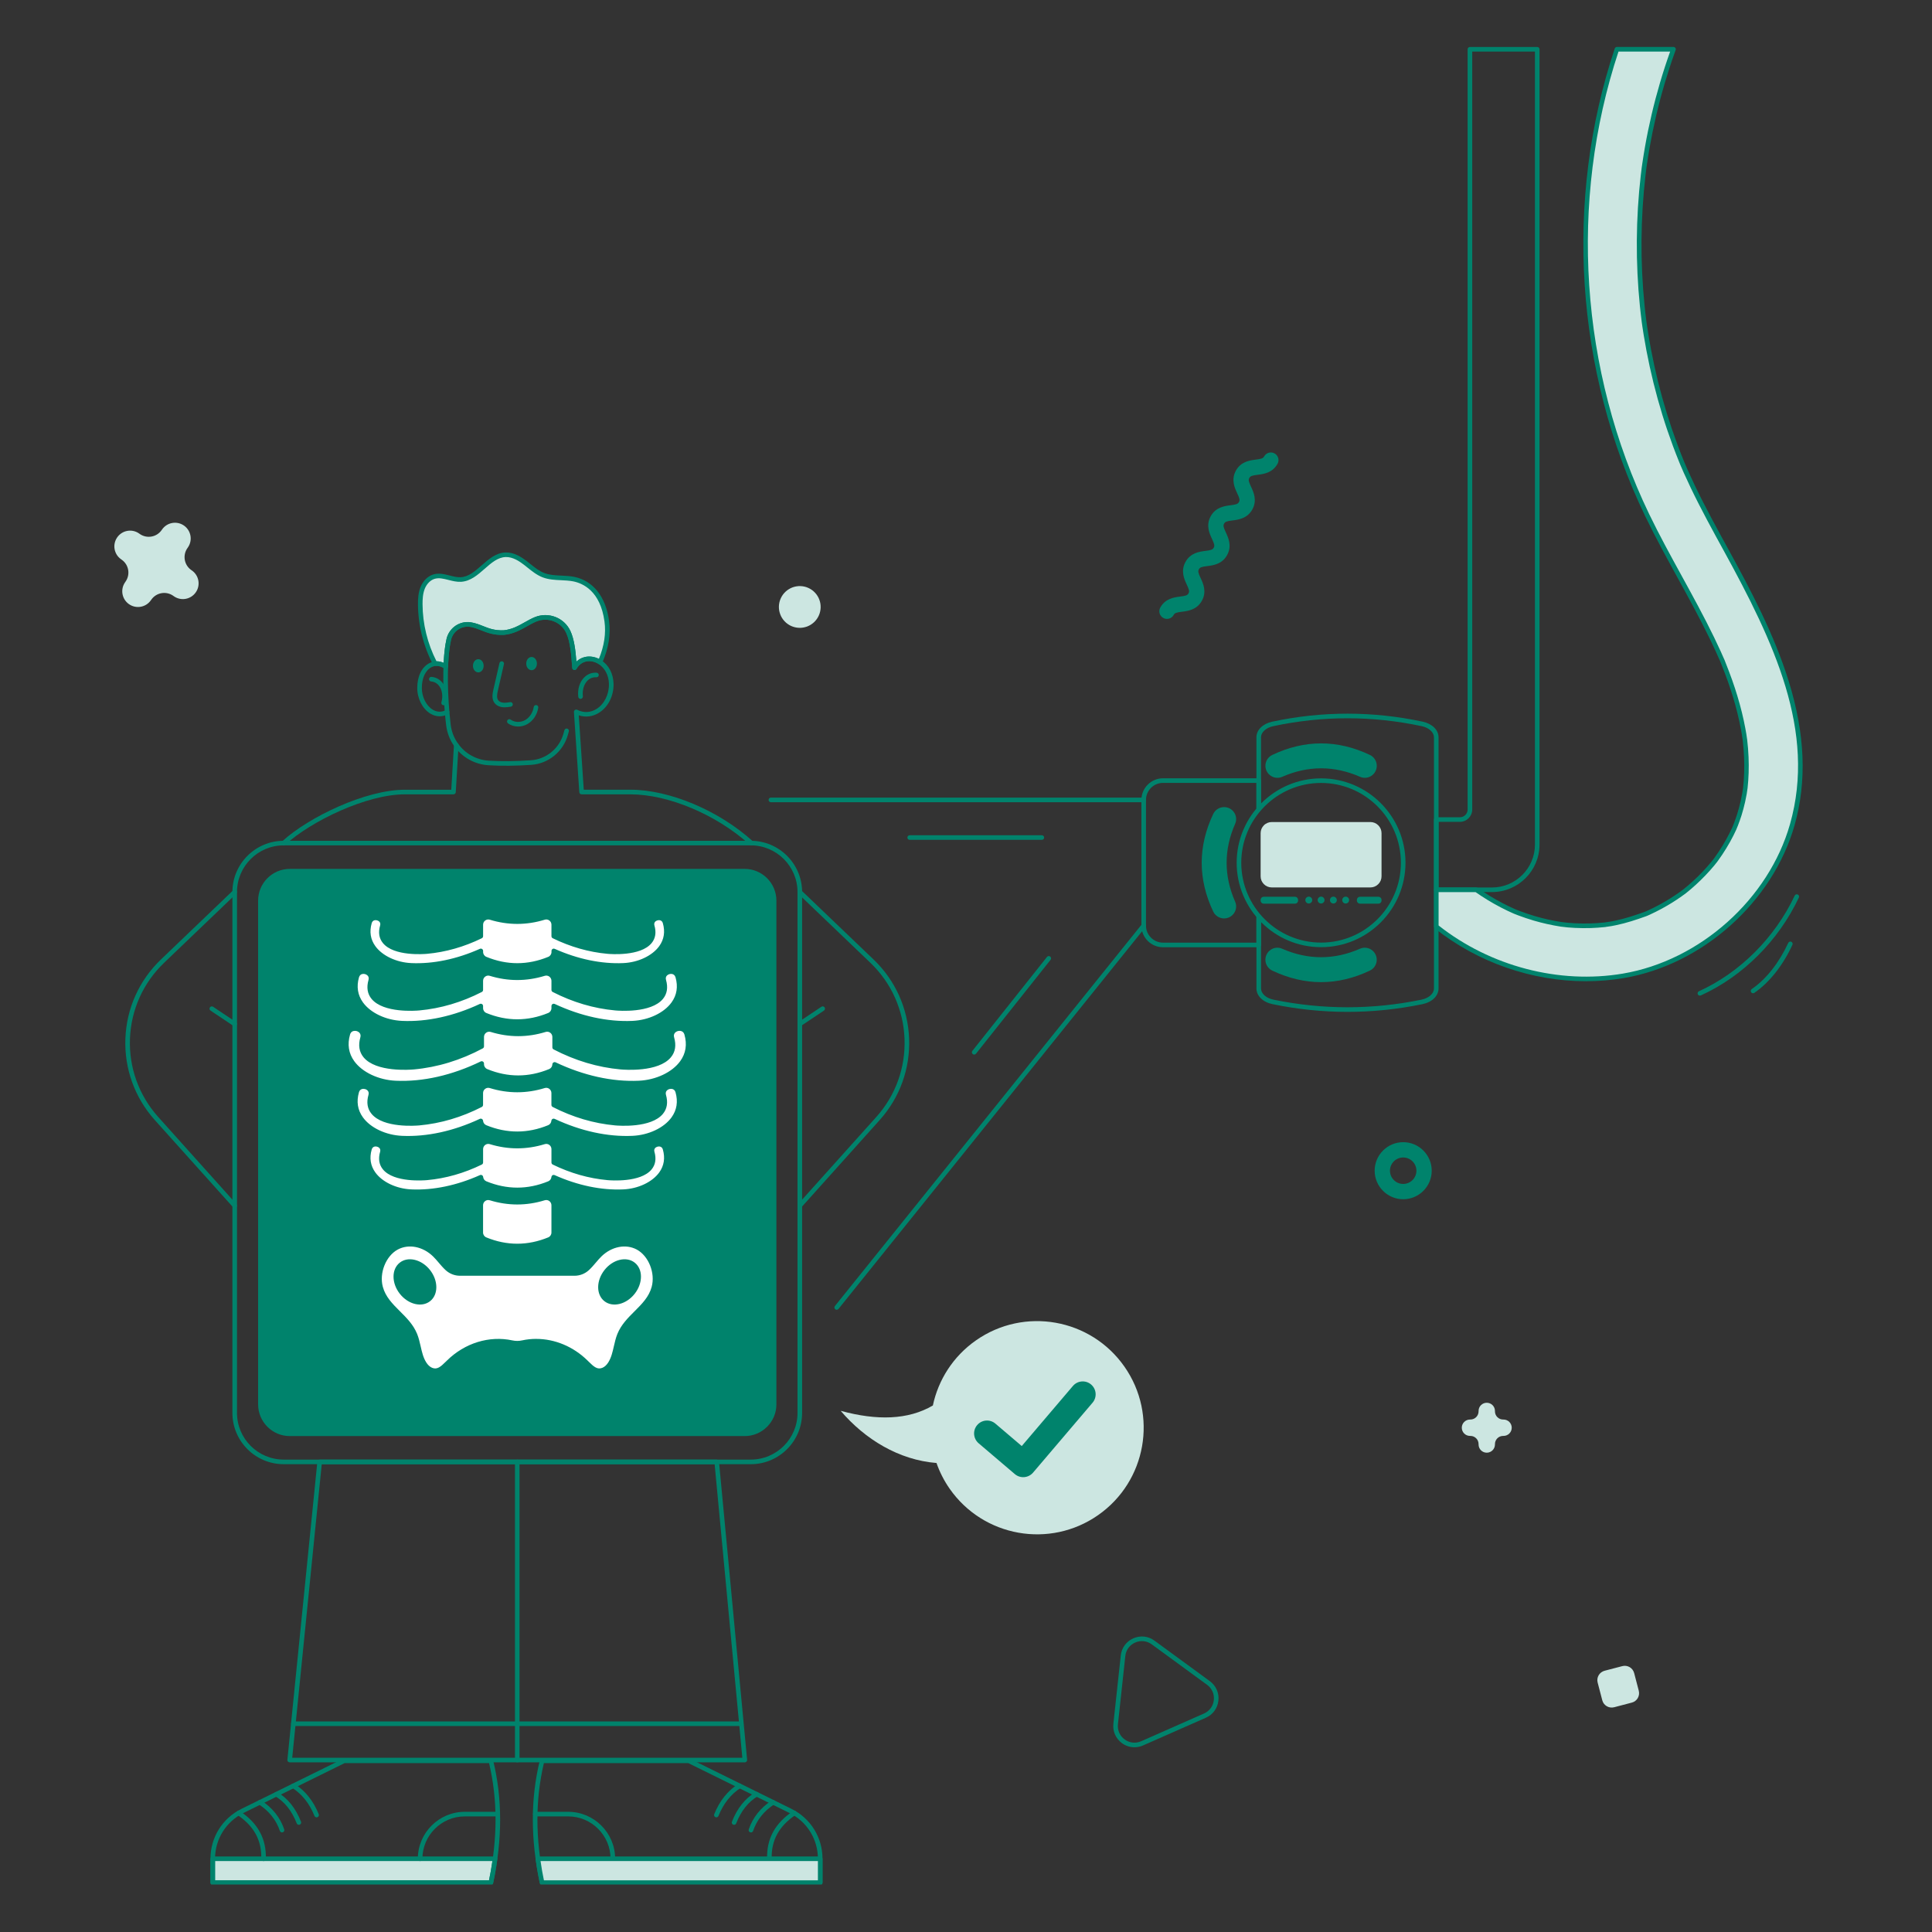 <svg xmlns="http://www.w3.org/2000/svg" xmlns:xlink="http://www.w3.org/1999/xlink" width="512" viewBox="0 0 384 384" height="512" preserveAspectRatio="xMidYMid meet"><rect x="0" y="0" width="384" height="384" fill="#333333" stroke="none"/><defs><clipPath id="a41ac56392"><path d="M 42 369 L 99 369 L 99 374.531 L 42 374.531 Z M 42 369 " clip-rule="nonzero"></path></clipPath><clipPath id="df3c020e35"><path d="M 41 349 L 100 349 L 100 374.531 L 41 374.531 Z M 41 349 " clip-rule="nonzero"></path></clipPath><clipPath id="a04ea07844"><path d="M 41 368 L 99 368 L 99 374.531 L 41 374.531 Z M 41 368 " clip-rule="nonzero"></path></clipPath><clipPath id="f61f1e97f8"><path d="M 105 349 L 164 349 L 164 374.531 L 105 374.531 Z M 105 349 " clip-rule="nonzero"></path></clipPath><clipPath id="15983044df"><path d="M 106 369 L 164 369 L 164 374.531 L 106 374.531 Z M 106 369 " clip-rule="nonzero"></path></clipPath><clipPath id="c649e662f7"><path d="M 106 368 L 164 368 L 164 374.531 L 106 374.531 Z M 106 368 " clip-rule="nonzero"></path></clipPath><clipPath id="72f1e53ce9"><path d="M 285 9.281 L 306 9.281 L 306 178 L 285 178 Z M 285 9.281 " clip-rule="nonzero"></path></clipPath><clipPath id="31fc602c81"><path d="M 285 9.281 L 358 9.281 L 358 195 L 285 195 Z M 285 9.281 " clip-rule="nonzero"></path></clipPath><clipPath id="740052a9b3"><path d="M 285 9.281 L 359 9.281 L 359 196 L 285 196 Z M 285 9.281 " clip-rule="nonzero"></path></clipPath><clipPath id="1a5ccb4ce3"><path d="M 22.301 103 L 40 103 L 40 121 L 22.301 121 Z M 22.301 103 " clip-rule="nonzero"></path></clipPath></defs><path fill="#cce6e1" d="M 119.25 131.613 C 117.562 130.516 115.355 130.715 114.188 132.715 C 114.027 130.219 113.809 127.441 112.949 125.598 C 111.801 123.156 108.961 122.078 106.457 123.094 C 104.516 123.883 102.766 125.488 100.125 125.734 C 97.035 125.855 95.777 124.523 93.551 124.152 C 91.559 123.816 89.656 125.117 89.199 127.086 C 88.867 128.508 88.676 130.387 88.598 132.496 C 87.945 132.082 87.266 131.836 86.473 131.891 C 84.574 128.27 83.551 124.195 83.527 120.105 C 83.52 119.008 83.59 117.883 83.996 116.863 C 84.406 115.844 85.199 114.934 86.254 114.617 C 87.988 114.098 89.789 115.285 91.602 115.184 C 95.062 114.992 97.043 110.363 100.504 110.266 C 101.953 110.227 103.289 111.027 104.438 111.91 C 105.586 112.797 106.676 113.812 108.027 114.332 C 109.91 115.051 112.02 114.715 113.996 115.102 C 118.004 115.887 120.039 119.402 120.594 123.453 C 120.973 126.227 120.395 129.031 119.25 131.613 Z M 119.25 131.613 " fill-opacity="1" fill-rule="nonzero"></path><path fill="#00836c" d="M 114.188 133.172 C 114.152 133.172 114.117 133.168 114.078 133.16 C 113.887 133.113 113.742 132.945 113.73 132.746 C 113.566 130.176 113.34 127.52 112.535 125.793 C 111.5 123.594 108.906 122.59 106.629 123.516 C 106.012 123.766 105.41 124.105 104.773 124.465 C 103.484 125.191 102.027 126.016 100.168 126.188 C 98.133 126.27 96.879 125.766 95.668 125.285 C 94.953 125.004 94.277 124.734 93.477 124.602 C 91.734 124.309 90.051 125.445 89.645 127.188 C 89.336 128.531 89.137 130.324 89.059 132.512 C 89.051 132.676 88.957 132.824 88.812 132.898 C 88.668 132.977 88.496 132.969 88.359 132.879 C 87.715 132.473 87.129 132.305 86.512 132.344 C 86.332 132.359 86.156 132.262 86.074 132.102 C 84.137 128.406 83.102 124.258 83.074 120.105 C 83.07 119.055 83.125 117.828 83.582 116.691 C 84.078 115.445 85.031 114.504 86.129 114.176 C 87.23 113.844 88.32 114.121 89.379 114.387 C 90.145 114.582 90.867 114.766 91.582 114.727 C 93.141 114.641 94.395 113.539 95.723 112.375 C 97.133 111.137 98.59 109.859 100.496 109.805 C 102.18 109.762 103.637 110.711 104.723 111.547 C 104.953 111.727 105.184 111.91 105.41 112.09 C 106.32 112.82 107.18 113.512 108.199 113.898 C 109.25 114.301 110.375 114.352 111.574 114.406 C 112.398 114.441 113.254 114.484 114.09 114.648 C 117.855 115.387 120.395 118.57 121.055 123.387 C 121.422 126.07 120.957 128.898 119.676 131.793 C 119.621 131.914 119.516 132.008 119.387 132.043 C 119.258 132.082 119.117 132.062 119.008 131.988 C 118.211 131.469 117.285 131.285 116.465 131.477 C 115.691 131.66 115.043 132.168 114.59 132.941 C 114.508 133.086 114.355 133.168 114.195 133.168 Z M 86.75 131.426 C 87.23 131.434 87.699 131.539 88.176 131.75 C 88.273 129.828 88.469 128.23 88.754 126.98 C 89.27 124.77 91.41 123.328 93.629 123.703 C 94.523 123.852 95.277 124.148 96.004 124.438 C 97.18 124.906 98.293 125.348 100.109 125.277 C 101.754 125.121 103.062 124.387 104.328 123.672 C 104.992 123.297 105.617 122.945 106.289 122.672 C 109.016 121.562 112.125 122.766 113.363 125.402 C 114.109 127 114.395 129.234 114.562 131.504 C 115.043 131.051 115.609 130.742 116.246 130.594 C 117.148 130.379 118.137 130.516 119.031 130.961 C 120.094 128.387 120.469 125.883 120.145 123.512 C 119.32 117.484 115.883 115.934 113.91 115.547 C 113.145 115.398 112.32 115.359 111.531 115.32 C 110.312 115.266 109.055 115.211 107.867 114.754 C 106.715 114.316 105.762 113.547 104.836 112.805 C 104.609 112.625 104.391 112.445 104.16 112.266 C 103.195 111.523 101.914 110.68 100.52 110.715 C 98.938 110.762 97.668 111.875 96.32 113.059 C 94.934 114.277 93.5 115.531 91.629 115.637 C 90.777 115.684 89.949 115.473 89.148 115.27 C 88.172 115.023 87.246 114.789 86.387 115.047 C 85.551 115.297 84.82 116.039 84.422 117.027 C 84.027 118.02 83.98 119.137 83.984 120.098 C 84.008 124.008 84.961 127.914 86.75 131.422 Z M 86.75 131.426 " fill-opacity="1" fill-rule="nonzero"></path><path fill="#00836c" d="M 149.34 168.027 C 149.23 168.027 149.121 167.984 149.031 167.906 C 142.402 161.906 132.852 157.879 125.262 157.879 L 115.598 157.879 C 115.359 157.879 115.16 157.691 115.141 157.453 L 114.074 141.52 C 114.062 141.355 114.141 141.199 114.277 141.109 C 114.414 141.016 114.586 141.008 114.738 141.082 C 116.008 141.727 117.371 141.66 118.578 140.902 C 120.121 139.926 121.086 137.969 121.031 135.914 C 120.984 134.23 120.242 132.801 119 131.996 C 118.203 131.477 117.273 131.289 116.453 131.48 C 115.68 131.664 115.031 132.172 114.578 132.945 C 114.477 133.117 114.273 133.203 114.078 133.156 C 113.887 133.113 113.742 132.941 113.73 132.742 C 113.566 130.172 113.34 127.516 112.535 125.789 C 111.5 123.59 108.906 122.586 106.629 123.512 C 106.012 123.762 105.41 124.102 104.773 124.461 C 103.484 125.188 102.027 126.012 100.168 126.184 C 98.137 126.266 96.879 125.766 95.668 125.285 C 94.953 125 94.277 124.734 93.477 124.598 C 91.734 124.309 90.051 125.441 89.645 127.184 C 89.57 127.52 89.496 127.887 89.43 128.305 C 89.398 128.492 89.371 128.684 89.348 128.879 C 89.242 129.641 89.16 130.516 89.105 131.484 C 89.098 131.633 89.09 131.785 89.082 131.941 C 89.074 132.129 89.062 132.316 89.059 132.508 C 89.039 132.953 89.031 133.406 89.023 133.867 C 88.992 136.254 89.098 138.891 89.316 141.488 C 89.398 142.434 89.484 143.266 89.574 144.023 C 89.734 145.391 90.246 146.699 91.055 147.816 C 92.484 149.812 94.711 151.043 97.156 151.188 C 99.695 151.34 102.508 151.316 105.52 151.109 C 108.562 150.906 111.16 148.781 111.988 145.828 L 112.18 145.133 C 112.25 144.891 112.5 144.75 112.742 144.816 C 112.988 144.883 113.129 145.137 113.059 145.379 L 112.867 146.074 C 111.934 149.398 109.012 151.789 105.586 152.02 C 102.531 152.23 99.684 152.254 97.105 152.098 C 94.383 151.938 91.906 150.566 90.312 148.348 C 89.418 147.109 88.852 145.648 88.672 144.129 C 88.578 143.363 88.492 142.523 88.41 141.562 C 88.184 138.934 88.086 136.266 88.113 133.852 C 88.117 133.383 88.125 132.922 88.145 132.469 C 88.152 132.281 88.16 132.086 88.168 131.898 C 88.176 131.742 88.184 131.582 88.195 131.426 C 88.25 130.438 88.332 129.535 88.441 128.754 C 88.469 128.547 88.496 128.344 88.527 128.152 C 88.602 127.711 88.676 127.328 88.758 126.973 C 89.273 124.762 91.414 123.316 93.629 123.691 C 94.527 123.84 95.281 124.141 96.008 124.43 C 97.184 124.898 98.297 125.34 100.109 125.27 C 101.758 125.113 103.066 124.375 104.332 123.66 C 104.996 123.289 105.621 122.934 106.293 122.66 C 109.02 121.555 112.125 122.754 113.367 125.395 C 114.113 126.992 114.395 129.227 114.566 131.496 C 115.043 131.043 115.613 130.734 116.25 130.582 C 117.312 130.332 118.496 130.566 119.5 131.219 C 121 132.191 121.891 133.891 121.949 135.879 C 122.008 138.285 120.902 140.5 119.066 141.66 C 117.82 142.445 116.391 142.625 115.039 142.184 L 116.027 156.957 L 125.266 156.957 C 133.066 156.957 142.867 161.082 149.648 167.223 C 149.836 167.395 149.852 167.68 149.684 167.867 C 149.594 167.969 149.473 168.016 149.348 168.016 Z M 149.34 168.027 " fill-opacity="1" fill-rule="nonzero"></path><path fill="#00836c" d="M 115.387 138.906 C 115.16 138.906 114.961 138.734 114.934 138.5 C 114.77 136.996 115.184 135.605 116.074 134.684 C 116.75 133.98 117.641 133.637 118.586 133.707 C 118.84 133.723 119.027 133.941 119.008 134.195 C 118.992 134.449 118.77 134.637 118.52 134.617 C 117.84 134.57 117.227 134.809 116.734 135.316 C 116.047 136.031 115.715 137.188 115.848 138.398 C 115.875 138.648 115.695 138.875 115.441 138.906 C 115.426 138.906 115.41 138.906 115.391 138.906 Z M 115.387 138.906 " fill-opacity="1" fill-rule="nonzero"></path><path fill="#00836c" d="M 88.176 140.176 C 88.137 140.176 88.098 140.172 88.055 140.16 C 87.809 140.094 87.668 139.844 87.734 139.602 C 88.055 138.422 87.91 137.23 87.34 136.418 C 86.934 135.84 86.363 135.5 85.688 135.445 C 85.434 135.426 85.25 135.207 85.27 134.953 C 85.289 134.699 85.512 134.516 85.762 134.535 C 86.707 134.613 87.531 135.098 88.086 135.895 C 88.82 136.941 89.012 138.383 88.613 139.844 C 88.559 140.047 88.375 140.176 88.172 140.176 Z M 88.176 140.176 " fill-opacity="1" fill-rule="nonzero"></path><path fill="#00836c" d="M 87.391 142.371 C 86.762 142.371 86.133 142.191 85.543 141.84 C 83.98 140.898 82.93 138.848 82.93 136.734 C 82.93 134.395 83.852 132.539 85.395 131.773 C 86.52 131.215 87.82 131.359 88.871 132.156 C 89.074 132.309 89.113 132.594 88.961 132.797 C 88.809 132.996 88.523 133.035 88.32 132.883 C 87.539 132.289 86.621 132.184 85.801 132.59 C 84.574 133.199 83.844 134.746 83.844 136.734 C 83.844 138.535 84.715 140.27 86.016 141.055 C 86.609 141.41 87.547 141.715 88.648 141.125 C 88.871 141.008 89.148 141.094 89.266 141.316 C 89.387 141.535 89.301 141.812 89.078 141.934 C 88.531 142.223 87.961 142.367 87.395 142.367 Z M 87.391 142.371 " fill-opacity="1" fill-rule="nonzero"></path><path fill="#00836c" d="M 96.129 132.332 C 96.129 133.059 95.652 133.645 95.066 133.645 C 94.48 133.645 94.004 133.059 94.004 132.332 C 94.004 131.602 94.48 131.016 95.066 131.016 C 95.652 131.016 96.129 131.602 96.129 132.332 Z M 96.129 132.332 " fill-opacity="1" fill-rule="nonzero"></path><path fill="#00836c" d="M 106.715 131.891 C 106.715 132.066 106.691 132.234 106.637 132.395 C 106.582 132.555 106.504 132.699 106.406 132.82 C 106.305 132.945 106.191 133.039 106.062 133.105 C 105.93 133.172 105.797 133.207 105.656 133.207 C 105.516 133.207 105.379 133.172 105.25 133.105 C 105.117 133.039 105.004 132.945 104.902 132.82 C 104.805 132.699 104.727 132.555 104.672 132.395 C 104.621 132.234 104.594 132.066 104.594 131.891 C 104.594 131.719 104.621 131.551 104.672 131.391 C 104.727 131.227 104.805 131.086 104.902 130.961 C 105.004 130.84 105.117 130.746 105.25 130.676 C 105.379 130.609 105.516 130.578 105.656 130.578 C 105.797 130.578 105.93 130.609 106.062 130.676 C 106.191 130.746 106.305 130.84 106.406 130.961 C 106.504 131.086 106.582 131.227 106.637 131.391 C 106.691 131.551 106.715 131.719 106.715 131.891 Z M 106.715 131.891 " fill-opacity="1" fill-rule="nonzero"></path><path fill="#00836c" d="M 100.293 140.586 C 100.164 140.586 100.031 140.582 99.902 140.566 C 99.211 140.492 98.617 140.176 98.273 139.699 C 97.707 138.918 97.867 137.93 98.066 137.066 L 99.273 131.789 C 99.328 131.543 99.574 131.391 99.82 131.445 C 100.066 131.5 100.219 131.746 100.164 131.992 L 98.957 137.27 C 98.805 137.941 98.672 138.691 99.012 139.164 C 99.207 139.43 99.566 139.609 100.004 139.66 C 100.449 139.707 100.926 139.629 101.391 139.555 C 101.637 139.512 101.871 139.68 101.914 139.926 C 101.957 140.176 101.789 140.41 101.543 140.453 C 101.156 140.52 100.73 140.586 100.297 140.586 Z M 100.293 140.586 " fill-opacity="1" fill-rule="nonzero"></path><path fill="#00836c" d="M 102.973 144.402 C 102.25 144.402 101.539 144.191 100.965 143.766 C 100.758 143.617 100.715 143.332 100.867 143.129 C 101.016 142.926 101.301 142.883 101.504 143.031 C 102.293 143.609 103.484 143.641 104.402 143.105 C 105.273 142.598 105.906 141.633 106.082 140.52 C 106.125 140.27 106.359 140.102 106.605 140.141 C 106.855 140.18 107.023 140.414 106.984 140.664 C 106.762 142.047 105.969 143.258 104.859 143.898 C 104.277 144.238 103.621 144.406 102.977 144.406 Z M 102.973 144.402 " fill-opacity="1" fill-rule="nonzero"></path><path fill="#00836c" d="M 56.383 168.027 C 56.258 168.027 56.137 167.977 56.047 167.875 C 55.875 167.691 55.887 167.402 56.074 167.23 C 61.375 162.375 72.699 156.965 80.461 156.965 L 89.695 156.965 L 90.227 148.062 C 90.242 147.812 90.457 147.617 90.711 147.633 C 90.961 147.648 91.152 147.867 91.141 148.117 L 90.586 157.449 C 90.57 157.691 90.371 157.879 90.129 157.879 L 80.465 157.879 C 72.906 157.879 61.871 163.164 56.691 167.906 C 56.602 167.984 56.492 168.027 56.383 168.027 Z M 56.383 168.027 " fill-opacity="1" fill-rule="nonzero"></path><path fill="#00836c" d="M 57.605 173.156 L 148.008 173.156 C 148.391 173.156 148.773 173.191 149.148 173.27 C 149.527 173.344 149.891 173.453 150.246 173.602 C 150.602 173.746 150.938 173.93 151.258 174.141 C 151.578 174.355 151.871 174.598 152.145 174.867 C 152.418 175.141 152.66 175.438 152.871 175.754 C 153.086 176.074 153.266 176.414 153.414 176.766 C 153.559 177.121 153.672 177.488 153.746 177.863 C 153.82 178.242 153.859 178.621 153.859 179.008 L 153.859 279.129 C 153.859 279.512 153.82 279.891 153.746 280.27 C 153.672 280.645 153.559 281.012 153.414 281.367 C 153.266 281.723 153.086 282.059 152.871 282.379 C 152.66 282.699 152.418 282.992 152.145 283.266 C 151.871 283.535 151.578 283.777 151.258 283.992 C 150.938 284.207 150.602 284.387 150.246 284.535 C 149.891 284.68 149.527 284.793 149.148 284.867 C 148.773 284.941 148.391 284.98 148.008 284.98 L 57.605 284.98 C 57.223 284.98 56.844 284.941 56.465 284.867 C 56.09 284.793 55.723 284.68 55.367 284.535 C 55.012 284.387 54.676 284.207 54.355 283.992 C 54.035 283.777 53.742 283.535 53.469 283.266 C 53.199 282.992 52.957 282.699 52.742 282.379 C 52.527 282.059 52.348 281.723 52.199 281.367 C 52.055 281.012 51.941 280.645 51.867 280.27 C 51.793 279.891 51.754 279.512 51.754 279.129 L 51.754 179.008 C 51.754 178.621 51.793 178.242 51.867 177.863 C 51.941 177.488 52.055 177.121 52.199 176.766 C 52.348 176.414 52.527 176.074 52.742 175.754 C 52.957 175.438 53.199 175.141 53.469 174.867 C 53.742 174.598 54.035 174.355 54.355 174.141 C 54.676 173.93 55.012 173.746 55.367 173.602 C 55.723 173.453 56.09 173.344 56.465 173.27 C 56.844 173.191 57.223 173.156 57.605 173.156 Z M 57.605 173.156 " fill-opacity="1" fill-rule="nonzero"></path><path fill="#00836c" d="M 149.23 291.02 L 56.387 291.02 C 50.766 291.02 46.191 286.449 46.191 280.824 L 46.191 177.309 C 46.191 171.688 50.766 167.113 56.387 167.113 L 149.23 167.113 C 154.852 167.113 159.426 171.688 159.426 177.309 L 159.426 280.824 C 159.426 286.449 154.852 291.02 149.23 291.02 Z M 56.387 168.023 C 51.266 168.023 47.105 172.188 47.105 177.305 L 47.105 280.824 C 47.105 285.941 51.27 290.105 56.387 290.105 L 149.23 290.105 C 154.352 290.105 158.512 285.941 158.512 280.824 L 158.512 177.305 C 158.512 172.184 154.348 168.023 149.23 168.023 Z M 56.387 168.023 " fill-opacity="1" fill-rule="nonzero"></path><path fill="#00836c" d="M 148.008 285.434 L 57.605 285.434 C 54.129 285.434 51.301 282.605 51.301 279.129 L 51.301 179.008 C 51.301 175.527 54.129 172.699 57.605 172.699 L 148.008 172.699 C 151.484 172.699 154.316 175.527 154.316 179.008 L 154.316 279.129 C 154.316 282.605 151.484 285.434 148.008 285.434 Z M 57.605 173.613 C 54.633 173.613 52.211 176.031 52.211 179.008 L 52.211 279.129 C 52.211 282.105 54.633 284.523 57.605 284.523 L 148.008 284.523 C 150.984 284.523 153.402 282.105 153.402 279.129 L 153.402 179.008 C 153.402 176.031 150.984 173.613 148.008 173.613 Z M 57.605 173.613 " fill-opacity="1" fill-rule="nonzero"></path><path fill="#00836c" d="M 148.039 350.277 L 57.574 350.277 C 57.445 350.277 57.32 350.223 57.234 350.129 C 57.148 350.035 57.109 349.906 57.121 349.777 L 63.078 290.523 C 63.102 290.289 63.297 290.113 63.531 290.113 L 142.453 290.113 C 142.688 290.113 142.887 290.293 142.906 290.523 L 148.496 349.781 C 148.508 349.906 148.465 350.035 148.379 350.129 C 148.293 350.223 148.168 350.277 148.039 350.277 Z M 58.078 349.367 L 147.543 349.367 L 142.039 291.023 L 63.949 291.023 L 58.082 349.367 Z M 58.078 349.367 " fill-opacity="1" fill-rule="nonzero"></path><path fill="#00836c" d="M 102.809 350.277 C 102.555 350.277 102.352 350.074 102.352 349.82 L 102.352 290.566 C 102.352 290.316 102.555 290.113 102.809 290.113 C 103.059 290.113 103.262 290.316 103.262 290.566 L 103.262 349.82 C 103.262 350.074 103.059 350.277 102.809 350.277 Z M 102.809 350.277 " fill-opacity="1" fill-rule="nonzero"></path><path fill="#00836c" d="M 147.219 343.059 L 58.301 343.059 C 58.047 343.059 57.844 342.855 57.844 342.602 C 57.844 342.348 58.047 342.145 58.301 342.145 L 147.219 342.145 C 147.473 342.145 147.676 342.348 147.676 342.602 C 147.676 342.855 147.473 343.059 147.219 343.059 Z M 147.219 343.059 " fill-opacity="1" fill-rule="nonzero"></path><g clip-path="url(#a41ac56392)"><path fill="#cce6e1" d="M 98.395 369.445 L 42.289 369.445 L 42.289 374.191 L 97.566 374.191 C 97.898 372.688 98.172 371.105 98.395 369.445 Z M 98.395 369.445 " fill-opacity="1" fill-rule="nonzero"></path></g><g clip-path="url(#df3c020e35)"><path fill="#00836c" d="M 97.566 374.645 L 42.289 374.645 C 42.035 374.645 41.832 374.441 41.832 374.191 L 41.832 369.445 C 41.832 365.199 44.199 361.395 48.008 359.516 L 48.207 359.926 L 48.008 359.516 L 68.184 349.57 C 68.246 349.539 68.312 349.523 68.383 349.523 L 97.566 349.523 C 97.777 349.523 97.961 349.668 98.012 349.875 C 99.871 357.516 99.871 365.5 98.016 374.285 C 97.969 374.496 97.785 374.645 97.566 374.645 Z M 42.742 373.734 L 97.195 373.734 C 98.922 365.359 98.926 357.734 97.207 350.438 L 68.488 350.438 L 48.41 360.336 C 44.918 362.055 42.742 365.551 42.742 369.445 Z M 42.742 373.734 " fill-opacity="1" fill-rule="nonzero"></path></g><g clip-path="url(#a04ea07844)"><path fill="#00836c" d="M 97.566 374.645 L 42.289 374.645 C 42.035 374.645 41.832 374.441 41.832 374.191 L 41.832 369.445 C 41.832 369.195 42.035 368.988 42.289 368.988 L 98.395 368.988 C 98.527 368.988 98.652 369.047 98.738 369.145 C 98.824 369.246 98.867 369.375 98.848 369.508 C 98.625 371.168 98.348 372.777 98.016 374.289 C 97.969 374.496 97.785 374.645 97.566 374.645 Z M 42.742 373.734 L 97.199 373.734 C 97.457 372.512 97.684 371.227 97.871 369.902 L 42.742 369.902 Z M 42.742 373.734 " fill-opacity="1" fill-rule="nonzero"></path></g><path fill="#00836c" d="M 52.383 369.902 C 52.383 369.902 52.375 369.902 52.367 369.902 C 52.113 369.895 51.918 369.684 51.926 369.434 C 52.035 365.789 50.484 362.941 47.176 360.734 C 46.965 360.594 46.91 360.309 47.051 360.102 C 47.191 359.891 47.477 359.836 47.684 359.977 C 51.273 362.375 52.957 365.48 52.84 369.465 C 52.832 369.711 52.629 369.906 52.383 369.906 Z M 52.383 369.902 " fill-opacity="1" fill-rule="nonzero"></path><path fill="#00836c" d="M 83.5 369.902 C 83.25 369.902 83.047 369.699 83.047 369.445 C 83.047 364.297 87.234 360.109 92.383 360.109 L 98.926 360.109 C 99.18 360.109 99.383 360.312 99.383 360.566 C 99.383 360.816 99.18 361.023 98.926 361.023 L 92.383 361.023 C 87.738 361.023 83.957 364.801 83.957 369.445 C 83.957 369.699 83.754 369.902 83.5 369.902 Z M 83.5 369.902 " fill-opacity="1" fill-rule="nonzero"></path><path fill="#00836c" d="M 56.059 364.207 C 55.867 364.207 55.691 364.09 55.625 363.898 C 54.895 361.73 53.473 359.949 51.406 358.609 C 51.195 358.473 51.137 358.188 51.273 357.977 C 51.41 357.766 51.691 357.707 51.906 357.844 C 54.148 359.301 55.691 361.238 56.492 363.602 C 56.574 363.84 56.449 364.102 56.207 364.18 C 56.16 364.195 56.109 364.203 56.062 364.203 Z M 56.059 364.207 " fill-opacity="1" fill-rule="nonzero"></path><path fill="#00836c" d="M 59.406 362.699 C 59.223 362.699 59.051 362.59 58.98 362.41 C 57.992 359.895 56.586 358.129 54.688 357.008 C 54.469 356.879 54.398 356.602 54.523 356.387 C 54.652 356.168 54.934 356.098 55.148 356.223 C 57.203 357.434 58.777 359.402 59.828 362.078 C 59.918 362.312 59.805 362.578 59.57 362.668 C 59.516 362.688 59.457 362.699 59.402 362.699 Z M 59.406 362.699 " fill-opacity="1" fill-rule="nonzero"></path><path fill="#00836c" d="M 62.93 361.215 C 62.75 361.215 62.574 361.105 62.504 360.926 C 61.512 358.461 60.016 356.578 58.055 355.336 C 57.84 355.203 57.777 354.918 57.914 354.707 C 58.047 354.492 58.332 354.43 58.543 354.566 C 60.668 355.914 62.285 357.941 63.352 360.586 C 63.445 360.82 63.332 361.086 63.098 361.18 C 63.043 361.203 62.984 361.215 62.93 361.215 Z M 62.93 361.215 " fill-opacity="1" fill-rule="nonzero"></path><g clip-path="url(#f61f1e97f8)"><path fill="#00836c" d="M 163.023 374.645 L 107.742 374.645 C 107.527 374.645 107.34 374.496 107.293 374.285 C 105.438 365.5 105.438 357.512 107.297 349.875 C 107.348 349.668 107.531 349.523 107.742 349.523 L 136.926 349.523 C 136.996 349.523 137.066 349.539 137.129 349.57 L 157.301 359.516 C 161.113 361.395 163.48 365.199 163.48 369.445 L 163.48 374.191 C 163.48 374.441 163.273 374.645 163.023 374.645 Z M 108.113 373.734 L 162.566 373.734 L 162.566 369.445 C 162.566 365.551 160.395 362.055 156.898 360.336 L 136.82 350.438 L 108.102 350.438 C 106.387 357.734 106.387 365.359 108.113 373.734 Z M 108.113 373.734 " fill-opacity="1" fill-rule="nonzero"></path></g><path fill="#00836c" d="M 152.926 369.902 C 152.68 369.902 152.48 369.707 152.473 369.461 C 152.348 365.477 154.035 362.371 157.625 359.973 C 157.836 359.832 158.117 359.887 158.258 360.098 C 158.398 360.309 158.344 360.59 158.133 360.73 C 154.828 362.941 153.273 365.789 153.383 369.43 C 153.395 369.684 153.191 369.895 152.941 369.898 C 152.938 369.898 152.934 369.898 152.926 369.898 Z M 152.926 369.902 " fill-opacity="1" fill-rule="nonzero"></path><path fill="#00836c" d="M 121.809 369.902 C 121.555 369.902 121.352 369.699 121.352 369.445 C 121.352 364.801 117.574 361.023 112.926 361.023 L 106.383 361.023 C 106.129 361.023 105.926 360.816 105.926 360.566 C 105.926 360.312 106.129 360.109 106.383 360.109 L 112.926 360.109 C 118.074 360.109 122.266 364.297 122.266 369.445 C 122.266 369.699 122.059 369.902 121.809 369.902 Z M 121.809 369.902 " fill-opacity="1" fill-rule="nonzero"></path><path fill="#00836c" d="M 149.25 364.207 C 149.203 364.207 149.156 364.199 149.105 364.184 C 148.867 364.102 148.738 363.844 148.82 363.605 C 149.621 361.242 151.164 359.301 153.406 357.844 C 153.617 357.707 153.902 357.77 154.039 357.98 C 154.176 358.188 154.117 358.473 153.906 358.613 C 151.84 359.953 150.422 361.734 149.688 363.898 C 149.621 364.09 149.445 364.211 149.254 364.211 Z M 149.25 364.207 " fill-opacity="1" fill-rule="nonzero"></path><path fill="#00836c" d="M 145.902 362.699 C 145.848 362.699 145.789 362.688 145.734 362.668 C 145.5 362.578 145.383 362.312 145.477 362.078 C 146.527 359.402 148.098 357.434 150.156 356.223 C 150.371 356.098 150.652 356.168 150.777 356.387 C 150.906 356.602 150.832 356.879 150.617 357.008 C 148.742 358.113 147.297 359.93 146.324 362.41 C 146.254 362.59 146.082 362.699 145.898 362.699 Z M 145.902 362.699 " fill-opacity="1" fill-rule="nonzero"></path><path fill="#00836c" d="M 142.379 361.215 C 142.32 361.215 142.262 361.203 142.207 361.18 C 141.973 361.086 141.863 360.82 141.957 360.586 C 143.02 357.941 144.641 355.914 146.762 354.566 C 146.977 354.43 147.258 354.492 147.395 354.707 C 147.527 354.918 147.465 355.203 147.254 355.336 C 145.293 356.578 143.797 358.461 142.801 360.926 C 142.73 361.105 142.559 361.215 142.379 361.215 Z M 142.379 361.215 " fill-opacity="1" fill-rule="nonzero"></path><g clip-path="url(#15983044df)"><path fill="#cce6e1" d="M 106.914 369.445 L 163.023 369.445 L 163.023 374.191 L 107.742 374.191 C 107.41 372.688 107.137 371.105 106.914 369.445 Z M 106.914 369.445 " fill-opacity="1" fill-rule="nonzero"></path></g><g clip-path="url(#c649e662f7)"><path fill="#00836c" d="M 163.023 374.645 L 107.742 374.645 C 107.527 374.645 107.344 374.496 107.293 374.289 C 106.965 372.777 106.684 371.168 106.461 369.508 C 106.441 369.375 106.48 369.246 106.57 369.145 C 106.656 369.047 106.785 368.988 106.914 368.988 L 163.023 368.988 C 163.273 368.988 163.48 369.195 163.48 369.445 L 163.48 374.191 C 163.48 374.441 163.273 374.645 163.023 374.645 Z M 108.109 373.734 L 162.566 373.734 L 162.566 369.902 L 107.438 369.902 C 107.625 371.227 107.852 372.512 108.109 373.734 Z M 108.109 373.734 " fill-opacity="1" fill-rule="nonzero"></path></g><path fill="#ffffff" d="M 109.133 246.367 C 104.914 248.098 100.699 248.098 96.48 246.367 C 95.922 246.133 95.555 245.586 95.555 244.98 L 95.555 239.559 C 95.555 238.559 96.52 237.836 97.477 238.125 C 101.031 239.223 104.582 239.223 108.137 238.125 C 109.094 237.832 110.059 238.559 110.059 239.559 L 110.059 244.98 C 110.059 245.586 109.691 246.137 109.133 246.367 Z M 109.133 246.367 " fill-opacity="1" fill-rule="nonzero"></path><path fill="#ffffff" d="M 132.188 183.363 C 131.719 181.727 129.164 182.422 129.633 184.066 C 131.047 189.039 123.875 189.406 120.773 189.125 C 117.035 188.785 113.418 187.719 110.059 186.078 L 110.059 183.797 C 110.059 182.793 109.098 182.07 108.141 182.363 C 104.586 183.457 101.031 183.457 97.48 182.363 C 96.523 182.066 95.559 182.793 95.559 183.797 L 95.559 186.078 C 92.199 187.719 88.582 188.785 84.848 189.125 C 81.742 189.41 74.57 189.039 75.988 184.066 C 76.457 182.422 73.898 181.727 73.434 183.363 C 71.941 188.609 77.238 191.68 81.723 191.875 C 86.434 192.086 91.23 190.938 95.562 189 L 95.562 189.219 C 95.562 189.824 95.93 190.375 96.488 190.605 C 100.703 192.336 104.922 192.336 109.137 190.605 C 109.699 190.375 110.062 189.824 110.062 189.219 L 110.062 189 C 114.395 190.938 119.195 192.09 123.902 191.875 C 128.391 191.676 133.688 188.605 132.191 183.363 Z M 132.188 183.363 " fill-opacity="1" fill-rule="nonzero"></path><path fill="#ffffff" d="M 132.188 228.348 C 131.719 226.711 129.164 227.406 129.633 229.051 C 131.047 234.023 123.875 234.391 120.773 234.109 C 117.035 233.77 113.418 232.703 110.059 231.062 L 110.059 228.406 C 110.059 227.402 109.098 226.68 108.141 226.973 C 104.586 228.066 101.031 228.066 97.48 226.973 C 96.523 226.676 95.559 227.402 95.559 228.406 L 95.559 231.062 C 92.199 232.703 88.582 233.77 84.848 234.109 C 81.742 234.395 74.57 234.023 75.988 229.051 C 76.457 227.402 73.898 226.711 73.434 228.348 C 71.941 233.594 77.238 236.664 81.723 236.859 C 86.434 237.07 91.238 235.918 95.57 233.98 C 95.625 234.523 95.973 235.004 96.488 235.215 C 100.703 236.945 104.922 236.945 109.137 235.215 C 109.652 235.004 110 234.523 110.055 233.98 C 114.387 235.918 119.195 237.07 123.902 236.859 C 128.391 236.66 133.688 233.59 132.191 228.348 Z M 132.188 228.348 " fill-opacity="1" fill-rule="nonzero"></path><path fill="#ffffff" d="M 134.707 194.125 C 134.199 192.348 131.426 193.102 131.934 194.887 C 133.469 200.289 125.68 200.688 122.312 200.379 C 118.027 199.992 113.883 198.711 110.059 196.758 L 110.059 194.949 C 110.059 193.949 109.098 193.223 108.141 193.516 C 104.586 194.613 101.031 194.613 97.48 193.516 C 96.523 193.223 95.559 193.949 95.559 194.949 L 95.559 196.758 C 91.742 198.715 87.598 199.992 83.309 200.379 C 79.938 200.688 72.148 200.289 73.688 194.887 C 74.195 193.102 71.418 192.348 70.914 194.125 C 69.293 199.82 75.043 203.152 79.91 203.367 C 85.25 203.605 90.699 202.23 95.559 199.957 L 95.559 200.371 C 95.559 200.977 95.926 201.527 96.484 201.754 C 100.703 203.488 104.918 203.488 109.137 201.754 C 109.695 201.523 110.059 200.977 110.059 200.371 L 110.059 199.957 C 114.922 202.23 120.367 203.609 125.707 203.367 C 130.578 203.152 136.328 199.816 134.707 194.125 Z M 134.707 194.125 " fill-opacity="1" fill-rule="nonzero"></path><path fill="#ffffff" d="M 134.707 216.969 C 134.199 215.191 131.426 215.945 131.934 217.73 C 133.469 223.133 125.68 223.531 122.312 223.223 C 118.027 222.836 113.883 221.555 110.059 219.602 L 110.059 217.25 C 110.059 216.25 109.098 215.527 108.141 215.816 C 104.586 216.914 101.031 216.914 97.48 215.816 C 96.523 215.523 95.559 216.25 95.559 217.25 L 95.559 219.602 C 91.742 221.559 87.598 222.836 83.309 223.223 C 79.938 223.531 72.148 223.133 73.688 217.73 C 74.195 215.945 71.418 215.191 70.914 216.969 C 69.293 222.664 75.043 225.996 79.91 226.211 C 85.254 226.449 90.703 225.07 95.57 222.793 C 95.613 223.352 95.965 223.844 96.484 224.059 C 100.703 225.793 104.918 225.793 109.137 224.059 C 109.66 223.844 110.004 223.352 110.051 222.793 C 114.918 225.07 120.367 226.449 125.707 226.211 C 130.578 225.992 136.328 222.66 134.707 216.969 Z M 134.707 216.969 " fill-opacity="1" fill-rule="nonzero"></path><path fill="#ffffff" d="M 136.48 205.5 C 135.945 203.625 133.016 204.422 133.551 206.309 C 135.176 212.008 126.953 212.43 123.395 212.105 C 118.789 211.688 114.34 210.301 110.25 208.176 L 110.25 206.102 C 110.25 205.098 109.285 204.375 108.328 204.668 C 104.777 205.762 101.223 205.762 97.668 204.668 C 96.711 204.371 95.75 205.098 95.75 206.102 L 95.75 207.973 C 91.551 210.215 86.969 211.676 82.223 212.105 C 78.664 212.43 70.441 212.008 72.066 206.309 C 72.602 204.422 69.672 203.625 69.137 205.5 C 67.43 211.512 73.496 215.031 78.637 215.258 C 84.492 215.52 90.469 213.945 95.75 211.379 L 95.75 211.523 C 95.75 212.129 96.113 212.68 96.672 212.91 C 100.891 214.641 105.105 214.641 109.324 212.91 C 109.875 212.684 110.234 212.152 110.25 211.559 C 115.438 214.016 121.266 215.516 126.984 215.262 C 132.125 215.031 138.191 211.512 136.48 205.504 Z M 136.48 205.5 " fill-opacity="1" fill-rule="nonzero"></path><path fill="#00836c" d="M 102.809 248.117 C 100.633 248.117 98.465 247.676 96.309 246.793 C 95.574 246.492 95.102 245.781 95.102 244.984 L 95.102 239.562 C 95.102 238.938 95.391 238.359 95.895 237.988 C 96.395 237.621 97.02 237.512 97.609 237.695 C 101.059 238.758 104.555 238.758 108.004 237.695 C 108.594 237.512 109.223 237.617 109.719 237.988 C 110.227 238.363 110.516 238.938 110.516 239.562 L 110.516 244.984 C 110.516 245.781 110.039 246.492 109.305 246.793 C 107.148 247.676 104.98 248.117 102.809 248.117 Z M 97.043 238.516 C 96.824 238.516 96.617 238.586 96.438 238.715 C 96.164 238.914 96.012 239.223 96.012 239.555 L 96.012 244.977 C 96.012 245.402 96.266 245.781 96.656 245.941 C 100.738 247.617 104.875 247.617 108.961 245.941 C 109.348 245.781 109.602 245.402 109.602 244.977 L 109.602 239.555 C 109.602 239.223 109.445 238.914 109.18 238.715 C 108.914 238.523 108.586 238.465 108.27 238.562 C 104.645 239.68 100.969 239.68 97.344 238.562 C 97.242 238.531 97.141 238.516 97.043 238.516 Z M 109.133 246.367 L 109.137 246.367 Z M 109.133 246.367 " fill-opacity="1" fill-rule="nonzero"></path><path fill="#00836c" d="M 82.816 192.359 C 82.441 192.359 82.066 192.352 81.695 192.336 C 78.465 192.191 75.383 190.719 73.84 188.582 C 72.727 187.035 72.434 185.188 72.988 183.242 C 73.301 182.137 74.336 181.809 75.191 182.051 C 76.035 182.293 76.73 183.105 76.418 184.195 C 76.105 185.297 76.234 186.176 76.812 186.879 C 78.352 188.734 82.711 188.863 84.801 188.672 C 88.297 188.352 91.762 187.387 95.102 185.793 L 95.102 183.797 C 95.102 183.168 95.391 182.594 95.895 182.223 C 96.395 181.855 97.02 181.746 97.609 181.926 C 101.059 182.988 104.555 182.988 108.004 181.926 C 108.594 181.746 109.223 181.852 109.719 182.223 C 110.227 182.598 110.516 183.168 110.516 183.797 L 110.516 185.793 C 113.852 187.387 117.312 188.352 120.809 188.672 C 122.898 188.863 127.258 188.73 128.797 186.879 C 129.379 186.176 129.504 185.297 129.191 184.195 C 128.883 183.105 129.574 182.293 130.418 182.051 C 131.277 181.809 132.312 182.137 132.625 183.242 C 133.18 185.188 132.883 187.035 131.77 188.582 C 130.23 190.719 127.148 192.191 123.918 192.336 C 119.629 192.527 114.988 191.609 110.461 189.676 C 110.316 190.277 109.895 190.785 109.305 191.027 C 104.992 192.797 100.621 192.797 96.305 191.027 C 95.715 190.785 95.293 190.277 95.148 189.676 C 91.012 191.441 86.781 192.359 82.812 192.359 Z M 110.059 188.543 C 110.121 188.543 110.184 188.559 110.242 188.586 C 114.828 190.637 119.543 191.613 123.875 191.422 C 126.84 191.293 129.645 189.965 131.031 188.047 C 131.988 186.715 132.23 185.184 131.746 183.488 C 131.57 182.855 130.984 182.836 130.672 182.93 C 130.293 183.035 129.91 183.367 130.074 183.941 C 130.473 185.336 130.281 186.52 129.504 187.457 C 127.316 190.098 121.398 189.641 120.734 189.578 C 117.035 189.242 113.379 188.199 109.863 186.484 C 109.703 186.41 109.605 186.25 109.605 186.074 L 109.605 183.793 C 109.605 183.457 109.453 183.148 109.184 182.953 C 108.918 182.758 108.59 182.699 108.277 182.797 C 104.652 183.914 100.977 183.914 97.348 182.797 C 97.039 182.703 96.707 182.758 96.441 182.953 C 96.172 183.148 96.02 183.457 96.02 183.793 L 96.02 186.074 C 96.02 186.246 95.918 186.41 95.762 186.484 C 92.246 188.199 88.59 189.242 84.891 189.578 C 84.227 189.641 78.309 190.098 76.121 187.457 C 75.344 186.52 75.152 185.336 75.551 183.941 C 75.715 183.367 75.332 183.035 74.957 182.93 C 74.641 182.836 74.059 182.855 73.879 183.488 C 73.395 185.184 73.637 186.715 74.598 188.047 C 75.977 189.965 78.785 191.289 81.75 191.422 C 86.082 191.617 90.797 190.637 95.383 188.586 C 95.523 188.52 95.688 188.531 95.816 188.617 C 95.949 188.703 96.023 188.848 96.023 189 L 96.023 189.219 C 96.023 189.645 96.277 190.02 96.668 190.18 C 100.75 191.859 104.887 191.859 108.973 190.18 C 109.359 190.02 109.613 189.645 109.613 189.219 L 109.613 189 C 109.613 188.848 109.691 188.703 109.82 188.617 C 109.895 188.57 109.98 188.543 110.07 188.543 Z M 110.059 188.543 " fill-opacity="1" fill-rule="nonzero"></path><path fill="#00836c" d="M 122.797 237.34 C 118.793 237.34 114.52 236.406 110.348 234.609 C 110.152 235.07 109.781 235.441 109.305 235.633 C 104.996 237.406 100.621 237.406 96.309 235.633 C 95.832 235.441 95.461 235.07 95.266 234.609 C 90.699 236.574 86.02 237.508 81.695 237.316 C 78.465 237.176 75.383 235.699 73.84 233.562 C 72.727 232.016 72.434 230.172 72.988 228.223 C 73.301 227.121 74.336 226.789 75.191 227.031 C 76.035 227.273 76.73 228.086 76.418 229.176 C 76.105 230.281 76.234 231.16 76.812 231.859 C 78.352 233.715 82.711 233.844 84.801 233.652 C 88.297 233.336 91.762 232.367 95.102 230.773 L 95.102 228.402 C 95.102 227.777 95.391 227.199 95.895 226.828 C 96.395 226.461 97.02 226.352 97.609 226.535 C 101.059 227.598 104.555 227.598 108.004 226.535 C 108.594 226.352 109.223 226.457 109.719 226.828 C 110.227 227.203 110.516 227.777 110.516 228.402 L 110.516 230.773 C 113.852 232.367 117.312 233.336 120.809 233.652 C 122.898 233.844 127.258 233.715 128.797 231.859 C 129.379 231.16 129.504 230.281 129.191 229.176 C 128.883 228.086 129.574 227.273 130.418 227.031 C 131.277 226.789 132.312 227.117 132.625 228.223 C 133.18 230.172 132.883 232.016 131.77 233.562 C 130.23 235.699 127.148 237.172 123.918 237.316 C 123.547 237.332 123.172 237.34 122.793 237.34 Z M 110.047 233.523 C 110.113 233.523 110.176 233.535 110.234 233.562 C 114.82 235.617 119.543 236.598 123.875 236.402 C 126.84 236.273 129.645 234.945 131.031 233.027 C 131.988 231.699 132.23 230.164 131.746 228.469 C 131.57 227.836 130.984 227.816 130.672 227.91 C 130.293 228.016 129.91 228.348 130.074 228.922 C 130.473 230.32 130.281 231.504 129.504 232.438 C 127.316 235.078 121.398 234.621 120.734 234.559 C 117.035 234.223 113.379 233.184 109.863 231.465 C 109.703 231.391 109.605 231.23 109.605 231.055 L 109.605 228.398 C 109.605 228.066 109.453 227.758 109.184 227.559 C 108.918 227.363 108.59 227.309 108.277 227.406 C 104.652 228.52 100.977 228.52 97.348 227.406 C 97.039 227.309 96.707 227.363 96.441 227.559 C 96.172 227.758 96.02 228.066 96.02 228.398 L 96.02 231.055 C 96.02 231.23 95.918 231.391 95.762 231.465 C 92.246 233.184 88.59 234.223 84.891 234.559 C 84.227 234.621 78.309 235.078 76.121 232.438 C 75.344 231.5 75.152 230.32 75.551 228.922 C 75.715 228.348 75.332 228.016 74.957 227.91 C 74.641 227.816 74.059 227.836 73.879 228.469 C 73.395 230.164 73.637 231.699 74.598 233.027 C 75.977 234.945 78.785 236.27 81.75 236.402 C 86.086 236.598 90.805 235.617 95.391 233.562 C 95.527 233.5 95.68 233.512 95.805 233.582 C 95.934 233.656 96.016 233.789 96.031 233.934 C 96.07 234.32 96.312 234.648 96.664 234.793 C 100.746 236.469 104.887 236.469 108.969 234.793 C 109.32 234.648 109.566 234.316 109.602 233.934 C 109.617 233.789 109.699 233.656 109.824 233.582 C 109.895 233.543 109.977 233.523 110.055 233.523 Z M 110.047 233.523 " fill-opacity="1" fill-rule="nonzero"></path><path fill="#00836c" d="M 124.508 203.852 C 119.996 203.852 115.191 202.758 110.496 200.66 C 110.398 201.34 109.949 201.918 109.305 202.18 C 104.996 203.953 100.621 203.953 96.309 202.18 C 95.664 201.918 95.219 201.336 95.117 200.66 C 89.996 202.953 84.746 204.043 79.887 203.828 C 76.391 203.672 73.059 202.078 71.391 199.77 C 70.191 198.102 69.871 196.109 70.469 194.004 C 70.66 193.348 71.129 192.879 71.762 192.715 C 72.453 192.543 73.219 192.758 73.711 193.266 C 74.156 193.727 74.305 194.363 74.117 195.016 C 73.773 196.23 73.914 197.195 74.555 197.965 C 76.23 199.988 80.816 200.152 83.258 199.93 C 87.289 199.562 91.273 198.402 95.098 196.484 L 95.098 194.953 C 95.098 194.324 95.387 193.75 95.891 193.379 C 96.391 193.012 97.016 192.902 97.605 193.086 C 101.055 194.145 104.551 194.145 108 193.086 C 108.59 192.902 109.219 193.008 109.715 193.379 C 110.223 193.754 110.512 194.324 110.512 194.953 L 110.512 196.484 C 114.336 198.402 118.316 199.562 122.348 199.93 C 124.793 200.152 129.379 199.988 131.055 197.965 C 131.691 197.195 131.836 196.23 131.488 195.016 C 131.305 194.363 131.453 193.727 131.898 193.266 C 132.391 192.758 133.152 192.543 133.848 192.715 C 134.48 192.875 134.953 193.344 135.137 194.004 C 135.738 196.105 135.418 198.102 134.215 199.77 C 132.551 202.078 129.215 203.672 125.719 203.828 C 125.316 203.844 124.91 203.855 124.5 203.855 Z M 110.059 199.5 C 110.125 199.5 110.188 199.516 110.254 199.543 C 115.438 201.965 120.773 203.129 125.688 202.91 C 128.914 202.77 131.977 201.324 133.48 199.23 C 134.527 197.777 134.793 196.098 134.266 194.25 C 134.141 193.812 133.852 193.656 133.633 193.598 C 133.262 193.504 132.82 193.629 132.559 193.898 C 132.406 194.055 132.254 194.332 132.375 194.762 C 132.805 196.262 132.598 197.535 131.762 198.543 C 129.398 201.395 122.996 200.902 122.273 200.832 C 118.039 200.445 113.859 199.215 109.855 197.164 C 109.703 197.086 109.605 196.93 109.605 196.758 L 109.605 194.945 C 109.605 194.613 109.449 194.305 109.18 194.105 C 108.918 193.91 108.586 193.855 108.273 193.953 C 104.648 195.066 100.973 195.066 97.344 193.953 C 97.035 193.855 96.703 193.91 96.438 194.105 C 96.168 194.305 96.016 194.613 96.016 194.945 L 96.016 196.758 C 96.016 196.926 95.918 197.086 95.766 197.164 C 91.762 199.215 87.586 200.445 83.348 200.832 C 82.625 200.902 76.223 201.395 73.855 198.543 C 73.023 197.535 72.816 196.262 73.246 194.762 C 73.367 194.332 73.211 194.051 73.059 193.898 C 72.797 193.625 72.355 193.504 71.988 193.598 C 71.766 193.652 71.477 193.812 71.352 194.25 C 70.828 196.102 71.09 197.777 72.137 199.23 C 73.648 201.324 76.703 202.77 79.934 202.91 C 84.848 203.129 90.184 201.965 95.367 199.543 C 95.508 199.477 95.676 199.488 95.805 199.57 C 95.938 199.656 96.016 199.801 96.016 199.957 L 96.016 200.371 C 96.016 200.797 96.27 201.176 96.656 201.336 C 100.742 203.012 104.879 203.012 108.961 201.336 C 109.352 201.176 109.605 200.797 109.605 200.371 L 109.605 199.957 C 109.605 199.801 109.684 199.656 109.812 199.57 C 109.887 199.523 109.973 199.5 110.059 199.5 Z M 110.059 199.5 " fill-opacity="1" fill-rule="nonzero"></path><path fill="#00836c" d="M 124.508 226.695 C 119.949 226.695 115.098 225.578 110.359 223.441 C 110.164 223.91 109.789 224.285 109.305 224.484 C 104.996 226.254 100.621 226.254 96.309 224.484 C 95.824 224.285 95.453 223.91 95.254 223.441 C 90.094 225.77 84.789 226.887 79.887 226.668 C 76.391 226.512 73.059 224.918 71.391 222.609 C 70.191 220.941 69.871 218.949 70.469 216.844 C 70.805 215.672 71.902 215.32 72.816 215.582 C 73.715 215.836 74.449 216.699 74.117 217.859 C 73.773 219.074 73.914 220.039 74.555 220.809 C 76.23 222.832 80.816 222.996 83.258 222.773 C 87.289 222.406 91.273 221.246 95.098 219.328 L 95.098 217.254 C 95.098 216.629 95.387 216.051 95.891 215.68 C 96.391 215.312 97.016 215.203 97.605 215.387 C 101.055 216.449 104.551 216.449 108 215.387 C 108.59 215.203 109.219 215.309 109.715 215.68 C 110.223 216.055 110.512 216.629 110.512 217.254 L 110.512 219.328 C 114.336 221.246 118.316 222.406 122.348 222.773 C 124.793 222.996 129.379 222.832 131.055 220.809 C 131.691 220.039 131.836 219.074 131.488 217.859 C 131.16 216.703 131.898 215.836 132.793 215.582 C 133.703 215.32 134.805 215.672 135.137 216.844 C 135.738 218.945 135.418 220.941 134.215 222.609 C 132.551 224.918 129.215 226.512 125.719 226.668 C 125.316 226.688 124.91 226.695 124.5 226.695 Z M 110.047 222.34 C 110.117 222.34 110.18 222.355 110.242 222.383 C 115.43 224.809 120.77 225.977 125.684 225.758 C 128.914 225.617 131.973 224.172 133.48 222.078 C 134.527 220.621 134.789 218.945 134.266 217.098 C 134.059 216.379 133.402 216.359 133.043 216.461 C 132.613 216.582 132.184 216.957 132.367 217.609 C 132.797 219.113 132.59 220.387 131.758 221.391 C 129.395 224.242 122.992 223.75 122.266 223.684 C 118.031 223.297 113.852 222.066 109.848 220.016 C 109.695 219.934 109.598 219.781 109.598 219.605 L 109.598 217.254 C 109.598 216.918 109.441 216.613 109.176 216.414 C 108.91 216.219 108.582 216.16 108.27 216.258 C 104.641 217.375 100.965 217.375 97.34 216.258 C 97.027 216.164 96.699 216.219 96.434 216.414 C 96.16 216.613 96.012 216.918 96.012 217.254 L 96.012 219.605 C 96.012 219.777 95.914 219.934 95.762 220.016 C 91.758 222.066 87.578 223.297 83.34 223.684 C 82.621 223.75 76.215 224.242 73.852 221.391 C 73.016 220.387 72.809 219.113 73.238 217.609 C 73.426 216.957 72.992 216.582 72.562 216.461 C 72.207 216.359 71.551 216.379 71.344 217.098 C 70.816 218.949 71.078 220.621 72.129 222.078 C 73.637 224.172 76.695 225.617 79.922 225.758 C 84.84 225.977 90.18 224.812 95.363 222.383 C 95.5 222.32 95.656 222.328 95.789 222.402 C 95.914 222.477 96 222.613 96.012 222.762 C 96.047 223.156 96.289 223.492 96.648 223.641 C 100.73 225.316 104.871 225.316 108.953 223.641 C 109.312 223.492 109.555 223.156 109.59 222.762 C 109.602 222.613 109.688 222.477 109.812 222.402 C 109.883 222.363 109.965 222.34 110.043 222.34 Z M 110.047 222.34 " fill-opacity="1" fill-rule="nonzero"></path><path fill="#00836c" d="M 79.91 215.746 C 79.477 215.746 79.043 215.734 78.617 215.719 C 74.934 215.555 71.418 213.875 69.668 211.441 C 68.406 209.688 68.066 207.59 68.695 205.379 C 69.043 204.156 70.191 203.789 71.145 204.062 C 72.078 204.328 72.844 205.227 72.504 206.434 C 72.137 207.727 72.285 208.75 72.969 209.57 C 74.746 211.715 79.594 211.891 82.18 211.656 C 86.66 211.25 91.07 209.918 95.293 207.703 L 95.293 206.102 C 95.293 205.477 95.582 204.902 96.086 204.531 C 96.586 204.16 97.211 204.051 97.801 204.234 C 101.25 205.297 104.746 205.297 108.195 204.234 C 108.785 204.051 109.414 204.16 109.91 204.531 C 110.418 204.906 110.707 205.477 110.707 206.102 L 110.707 207.898 C 114.812 209.996 119.094 211.258 123.438 211.652 C 126.023 211.887 130.871 211.715 132.648 209.57 C 133.328 208.746 133.48 207.723 133.113 206.434 C 132.77 205.227 133.535 204.328 134.473 204.059 C 135.426 203.789 136.574 204.152 136.922 205.375 C 137.551 207.59 137.215 209.688 135.949 211.441 C 134.195 213.875 130.688 215.551 127 215.715 C 121.758 215.949 116.09 214.742 110.578 212.215 C 110.391 212.715 110.004 213.121 109.496 213.332 C 105.188 215.102 100.812 215.102 96.5 213.332 C 95.938 213.102 95.527 212.633 95.367 212.066 C 90.203 214.484 84.902 215.746 79.91 215.746 Z M 70.539 204.891 C 70.168 204.891 69.738 205.051 69.574 205.625 C 69.012 207.59 69.293 209.363 70.402 210.906 C 72 213.121 75.238 214.652 78.652 214.805 C 84.047 215.047 89.887 213.719 95.543 210.973 C 95.684 210.902 95.852 210.91 95.984 210.996 C 96.121 211.078 96.199 211.223 96.199 211.383 L 96.199 211.523 C 96.199 211.949 96.449 212.328 96.84 212.488 C 100.922 214.168 105.062 214.168 109.145 212.488 C 109.523 212.336 109.773 211.965 109.785 211.551 C 109.789 211.395 109.871 211.25 110.004 211.172 C 110.133 211.094 110.297 211.082 110.438 211.148 C 115.98 213.777 121.691 215.043 126.957 214.805 C 130.371 214.652 133.605 213.121 135.203 210.906 C 136.316 209.363 136.594 207.59 136.035 205.625 C 135.812 204.852 135.105 204.828 134.719 204.938 C 134.254 205.07 133.785 205.477 133.988 206.184 C 134.438 207.762 134.223 209.098 133.344 210.148 C 130.859 213.148 124.109 212.629 123.352 212.559 C 118.801 212.145 114.324 210.809 110.031 208.578 C 109.883 208.5 109.785 208.344 109.785 208.176 L 109.785 206.102 C 109.785 205.766 109.633 205.457 109.363 205.262 C 109.098 205.066 108.77 205.008 108.457 205.105 C 104.832 206.223 101.156 206.223 97.527 205.105 C 97.219 205.012 96.887 205.066 96.621 205.262 C 96.352 205.457 96.199 205.766 96.199 206.102 L 96.199 207.973 C 96.199 208.141 96.105 208.297 95.957 208.375 C 91.555 210.727 86.945 212.133 82.258 212.559 C 81.496 212.629 74.75 213.148 72.262 210.148 C 71.391 209.094 71.172 207.758 71.621 206.184 C 71.82 205.473 71.352 205.07 70.891 204.938 C 70.789 204.91 70.668 204.891 70.539 204.891 Z M 70.539 204.891 " fill-opacity="1" fill-rule="nonzero"></path><path fill="#ffffff" d="M 126.793 247.965 C 124.34 246.637 121.297 247.371 119.211 249.406 C 118.344 250.258 117.625 251.301 116.734 252.117 C 116.008 252.777 115.105 253.109 114.188 253.109 L 91.422 253.109 C 90.508 253.109 89.605 252.777 88.879 252.117 C 87.988 251.301 87.266 250.254 86.398 249.406 C 84.316 247.371 81.273 246.637 78.82 247.965 C 76.367 249.297 74.812 252.848 75.641 255.895 C 76.723 259.879 80.941 261.523 82.473 265.297 C 83.223 267.141 83.242 269.316 84.312 271.023 C 84.664 271.59 85.137 272.047 85.695 272.281 C 87.148 272.883 88.164 271.707 89.145 270.746 C 92.594 267.355 97.332 265.918 101.734 266.859 C 102.43 267.008 103.148 267.008 103.844 266.859 C 108.246 265.918 113.008 267.355 116.461 270.746 C 117.438 271.707 118.449 272.887 119.906 272.281 C 120.465 272.051 120.938 271.59 121.289 271.023 C 122.359 269.316 122.383 267.141 123.129 265.297 C 124.66 261.523 128.879 259.879 129.961 255.895 C 130.789 252.848 129.238 249.297 126.781 247.965 Z M 85.488 258.617 C 83.832 259.922 81.141 259.27 79.473 257.156 C 77.805 255.039 77.797 252.27 79.453 250.965 C 81.105 249.656 83.801 250.312 85.469 252.426 C 87.133 254.539 87.145 257.312 85.488 258.617 Z M 126.141 257.156 C 124.473 259.27 121.781 259.922 120.125 258.617 C 118.469 257.312 118.48 254.539 120.148 252.426 C 121.812 250.312 124.508 249.656 126.16 250.965 C 127.816 252.27 127.809 255.039 126.141 257.156 Z M 126.141 257.156 " fill-opacity="1" fill-rule="nonzero"></path><path fill="#00836c" d="M 119.129 272.906 C 117.988 272.906 117.105 272.031 116.367 271.293 L 116.141 271.07 C 112.805 267.793 108.242 266.387 103.941 267.309 C 103.18 267.473 102.406 267.473 101.641 267.309 C 97.352 266.391 92.805 267.797 89.465 271.07 L 89.242 271.293 C 88.312 272.223 87.148 273.379 85.523 272.707 C 84.91 272.449 84.355 271.953 83.93 271.266 C 83.254 270.191 82.98 268.965 82.707 267.777 C 82.523 266.965 82.348 266.191 82.055 265.469 C 81.371 263.789 80.141 262.562 78.836 261.266 C 77.352 259.785 75.812 258.254 75.203 256.016 C 74.34 252.84 75.867 249.051 78.605 247.562 C 81.133 246.195 84.395 246.805 86.723 249.082 C 87.137 249.492 87.52 249.938 87.891 250.371 C 88.32 250.879 88.73 251.363 89.188 251.781 C 89.805 252.344 90.602 252.656 91.422 252.656 L 114.188 252.656 C 115.016 252.656 115.809 252.348 116.422 251.781 C 116.879 251.363 117.289 250.879 117.723 250.371 C 118.094 249.938 118.473 249.488 118.891 249.082 C 121.219 246.809 124.48 246.195 127.004 247.562 C 129.742 249.051 131.266 252.84 130.406 256.016 C 129.797 258.258 128.262 259.785 126.773 261.266 C 125.469 262.562 124.238 263.789 123.559 265.469 C 123.266 266.191 123.09 266.965 122.902 267.777 C 122.633 268.965 122.352 270.195 121.684 271.266 C 121.254 271.949 120.703 272.449 120.086 272.707 C 119.746 272.844 119.43 272.906 119.129 272.906 Z M 106.57 266.117 C 110.277 266.117 113.949 267.633 116.785 270.422 L 117.012 270.645 C 118.047 271.672 118.742 272.27 119.734 271.859 C 120.176 271.676 120.582 271.301 120.906 270.777 C 121.496 269.84 121.746 268.738 122.012 267.574 C 122.199 266.762 122.391 265.914 122.711 265.125 C 123.465 263.273 124.82 261.926 126.133 260.617 C 127.598 259.156 128.98 257.777 129.527 255.773 C 130.273 253.027 128.918 249.637 126.574 248.363 C 124.398 247.188 121.57 247.738 119.531 249.734 C 119.145 250.109 118.777 250.543 118.422 250.961 C 117.988 251.473 117.543 251.996 117.043 252.453 C 116.258 253.172 115.246 253.566 114.191 253.566 L 91.426 253.566 C 90.371 253.566 89.359 253.172 88.574 252.453 C 88.074 251.996 87.629 251.473 87.195 250.961 C 86.84 250.543 86.473 250.109 86.086 249.734 C 84.043 247.738 81.215 247.188 79.043 248.363 C 76.699 249.637 75.344 253.031 76.09 255.773 C 76.637 257.773 78.02 259.156 79.484 260.617 C 80.797 261.922 82.152 263.273 82.906 265.125 C 83.227 265.918 83.418 266.762 83.605 267.574 C 83.871 268.742 84.121 269.84 84.711 270.777 C 85.039 271.301 85.441 271.676 85.883 271.859 C 86.871 272.27 87.57 271.672 88.605 270.645 L 88.832 270.422 C 92.387 266.926 97.25 265.43 101.84 266.414 C 102.477 266.551 103.125 266.551 103.758 266.414 C 104.691 266.211 105.633 266.113 106.578 266.113 Z M 106.57 266.117 " fill-opacity="1" fill-rule="nonzero"></path><path fill="#00836c" d="M 46.645 240.082 C 46.52 240.082 46.395 240.031 46.305 239.93 L 30.777 222.629 C 26.773 218.168 24.695 212.41 24.922 206.418 C 25.148 200.43 27.66 194.848 31.988 190.703 L 46.328 176.973 C 46.512 176.801 46.801 176.805 46.973 176.988 C 47.145 177.172 47.141 177.461 46.957 177.633 L 32.617 191.363 C 28.457 195.34 26.051 200.703 25.832 206.453 C 25.613 212.207 27.613 217.73 31.457 222.016 L 46.98 239.32 C 47.148 239.508 47.133 239.793 46.949 239.965 C 46.859 240.043 46.754 240.078 46.645 240.078 Z M 46.645 240.082 " fill-opacity="1" fill-rule="nonzero"></path><path fill="#00836c" d="M 46.645 203.977 C 46.555 203.977 46.469 203.953 46.391 203.902 L 41.844 200.859 C 41.633 200.723 41.578 200.438 41.719 200.227 C 41.859 200.02 42.141 199.965 42.352 200.102 L 46.898 203.145 C 47.109 203.281 47.164 203.566 47.023 203.777 C 46.938 203.906 46.793 203.98 46.645 203.98 Z M 46.645 203.977 " fill-opacity="1" fill-rule="nonzero"></path><path fill="#00836c" d="M 158.969 240.082 C 158.859 240.082 158.754 240.043 158.664 239.969 C 158.477 239.801 158.461 239.512 158.633 239.32 L 174.16 222.02 C 178.004 217.734 180 212.207 179.781 206.457 C 179.562 200.707 177.152 195.344 172.996 191.363 L 158.656 177.637 C 158.473 177.465 158.469 177.176 158.641 176.992 C 158.816 176.809 159.105 176.805 159.285 176.977 L 173.625 190.703 C 177.957 194.848 180.465 200.434 180.695 206.422 C 180.922 212.414 178.84 218.172 174.836 222.629 L 159.309 239.934 C 159.219 240.035 159.094 240.086 158.969 240.086 Z M 158.969 240.082 " fill-opacity="1" fill-rule="nonzero"></path><path fill="#00836c" d="M 158.969 203.977 C 158.824 203.977 158.676 203.906 158.59 203.773 C 158.449 203.562 158.508 203.281 158.715 203.141 L 163.262 200.102 C 163.473 199.961 163.754 200.02 163.895 200.227 C 164.035 200.434 163.977 200.719 163.77 200.859 L 159.223 203.898 C 159.145 203.949 159.055 203.973 158.969 203.973 Z M 158.969 203.977 " fill-opacity="1" fill-rule="nonzero"></path><path fill="#00836c" d="M 250.184 188.273 L 231.16 188.273 C 228.789 188.273 226.863 186.344 226.863 183.977 L 226.863 158.992 C 226.863 156.621 228.789 154.691 231.16 154.691 L 250.184 154.691 C 250.434 154.691 250.641 154.898 250.641 155.148 L 250.641 160.707 C 250.641 160.957 250.434 161.16 250.184 161.16 C 249.93 161.16 249.727 160.957 249.727 160.707 L 249.727 155.605 L 231.16 155.605 C 229.293 155.605 227.773 157.125 227.773 158.992 L 227.773 183.977 C 227.773 185.844 229.293 187.359 231.16 187.359 L 249.727 187.359 L 249.727 182.262 C 249.727 182.008 249.93 181.805 250.184 181.805 C 250.434 181.805 250.641 182.008 250.641 182.262 L 250.641 187.816 C 250.641 188.07 250.434 188.273 250.184 188.273 Z M 250.184 188.273 " fill-opacity="1" fill-rule="nonzero"></path><path fill="#00836c" d="M 267.828 201.117 C 262.848 201.117 257.867 200.605 252.922 199.582 C 251.012 199.188 249.727 197.938 249.727 196.469 L 249.727 182.262 C 249.727 182.008 249.93 181.805 250.184 181.805 C 250.434 181.805 250.641 182.008 250.641 182.262 L 250.641 196.469 C 250.641 197.477 251.652 198.391 253.105 198.688 C 262.875 200.707 272.777 200.707 282.543 198.688 C 283.996 198.387 285.008 197.477 285.008 196.469 L 285.008 146.543 C 285.008 145.547 284.016 144.641 282.594 144.336 C 272.793 142.238 262.852 142.238 253.051 144.336 C 251.629 144.641 250.637 145.551 250.637 146.543 L 250.637 160.703 C 250.637 160.953 250.434 161.16 250.18 161.16 C 249.926 161.16 249.723 160.953 249.723 160.703 L 249.723 146.543 C 249.723 145.09 250.984 143.848 252.855 143.441 C 262.789 141.316 272.855 141.316 282.785 143.441 C 284.66 143.848 285.922 145.09 285.922 146.543 L 285.922 196.469 C 285.922 197.938 284.637 199.188 282.727 199.582 C 277.781 200.605 272.801 201.117 267.824 201.117 Z M 267.828 201.117 " fill-opacity="1" fill-rule="nonzero"></path><path fill="#00836c" d="M 262.574 188.258 C 253.324 188.258 245.797 180.734 245.797 171.48 C 245.797 162.23 253.324 154.707 262.574 154.707 C 271.828 154.707 279.352 162.23 279.352 171.48 C 279.352 180.734 271.828 188.258 262.574 188.258 Z M 262.574 155.617 C 253.828 155.617 246.711 162.734 246.711 171.48 C 246.711 180.23 253.828 187.348 262.574 187.348 C 271.324 187.348 278.438 180.23 278.438 171.48 C 278.438 162.734 271.324 155.617 262.574 155.617 Z M 262.574 155.617 " fill-opacity="1" fill-rule="nonzero"></path><g clip-path="url(#72f1e53ce9)"><path fill="#00836c" d="M 296.547 177.305 L 285.469 177.305 C 285.348 177.305 285.23 177.258 285.145 177.172 C 285.059 177.086 285.012 176.969 285.012 176.848 L 285.012 162.895 C 285.012 162.641 285.215 162.438 285.469 162.438 L 290.16 162.438 C 291.008 162.438 291.703 161.746 291.703 160.895 L 291.703 9.789 C 291.703 9.668 291.746 9.555 291.836 9.469 C 291.922 9.383 292.035 9.336 292.156 9.336 L 305.535 9.336 C 305.789 9.336 305.992 9.539 305.992 9.789 L 305.992 167.859 C 305.992 173.066 301.754 177.305 296.547 177.305 Z M 285.926 176.395 L 296.547 176.395 C 301.254 176.395 305.082 172.566 305.082 167.859 L 305.082 10.246 L 292.617 10.246 L 292.617 160.895 C 292.617 162.246 291.516 163.348 290.164 163.348 L 285.926 163.348 Z M 285.926 176.395 " fill-opacity="1" fill-rule="nonzero"></path></g><path fill="#cce6e1" d="M 252.773 163.387 L 272.379 163.387 C 272.672 163.387 272.953 163.441 273.227 163.555 C 273.496 163.668 273.734 163.824 273.941 164.035 C 274.148 164.242 274.309 164.48 274.422 164.75 C 274.535 165.023 274.59 165.305 274.59 165.598 L 274.59 174.172 C 274.59 174.465 274.535 174.746 274.422 175.02 C 274.309 175.289 274.148 175.527 273.941 175.734 C 273.734 175.941 273.496 176.102 273.227 176.215 C 272.953 176.328 272.672 176.383 272.379 176.383 L 252.773 176.383 C 252.48 176.383 252.195 176.328 251.926 176.215 C 251.656 176.102 251.414 175.941 251.207 175.734 C 251 175.527 250.84 175.289 250.727 175.02 C 250.617 174.746 250.559 174.465 250.559 174.172 L 250.559 165.598 C 250.559 165.305 250.617 165.023 250.727 164.75 C 250.84 164.48 251 164.242 251.207 164.035 C 251.414 163.824 251.656 163.668 251.926 163.555 C 252.195 163.441 252.48 163.387 252.773 163.387 Z M 252.773 163.387 " fill-opacity="1" fill-rule="nonzero"></path><path fill="#00836c" d="M 251.172 178.242 L 257.391 178.242 C 257.559 178.242 257.703 178.301 257.824 178.422 C 257.941 178.543 258.004 178.684 258.004 178.855 L 258.004 178.996 C 258.004 179.164 257.941 179.309 257.824 179.43 C 257.703 179.551 257.559 179.609 257.391 179.609 L 251.172 179.609 C 251.004 179.609 250.859 179.551 250.738 179.43 C 250.621 179.309 250.559 179.164 250.559 178.996 L 250.559 178.855 C 250.559 178.684 250.621 178.543 250.738 178.422 C 250.859 178.301 251.004 178.242 251.172 178.242 Z M 251.172 178.242 " fill-opacity="1" fill-rule="nonzero"></path><path fill="#00836c" d="M 270.305 178.242 L 273.98 178.242 C 274.316 178.242 274.59 178.516 274.59 178.855 L 274.59 178.992 C 274.59 179.332 274.316 179.605 273.98 179.605 L 270.305 179.605 C 269.965 179.605 269.691 179.332 269.691 178.992 L 269.691 178.855 C 269.691 178.516 269.965 178.242 270.305 178.242 Z M 270.305 178.242 " fill-opacity="1" fill-rule="nonzero"></path><path fill="#00836c" d="M 260.812 178.898 C 260.812 179.086 260.746 179.246 260.613 179.379 C 260.48 179.512 260.32 179.578 260.133 179.578 C 259.945 179.578 259.785 179.512 259.648 179.379 C 259.516 179.246 259.449 179.086 259.449 178.898 C 259.449 178.707 259.516 178.547 259.648 178.414 C 259.785 178.281 259.945 178.215 260.133 178.215 C 260.32 178.215 260.48 178.281 260.613 178.414 C 260.746 178.547 260.812 178.707 260.812 178.898 Z M 260.812 178.898 " fill-opacity="1" fill-rule="nonzero"></path><path fill="#00836c" d="M 263.258 178.898 C 263.258 179.086 263.191 179.246 263.059 179.379 C 262.926 179.512 262.762 179.578 262.574 179.578 C 262.387 179.578 262.227 179.512 262.094 179.379 C 261.961 179.246 261.895 179.086 261.895 178.898 C 261.895 178.707 261.961 178.547 262.094 178.414 C 262.227 178.281 262.387 178.215 262.574 178.215 C 262.762 178.215 262.926 178.281 263.059 178.414 C 263.191 178.547 263.258 178.707 263.258 178.898 Z M 263.258 178.898 " fill-opacity="1" fill-rule="nonzero"></path><path fill="#00836c" d="M 265.703 178.898 C 265.703 179.273 265.398 179.578 265.023 179.578 C 264.645 179.578 264.34 179.273 264.34 178.898 C 264.34 178.52 264.645 178.215 265.023 178.215 C 265.398 178.215 265.703 178.52 265.703 178.898 Z M 265.703 178.898 " fill-opacity="1" fill-rule="nonzero"></path><path fill="#00836c" d="M 268.145 178.898 C 268.145 179.086 268.078 179.246 267.945 179.379 C 267.809 179.512 267.648 179.578 267.461 179.578 C 267.273 179.578 267.113 179.512 266.98 179.379 C 266.848 179.246 266.781 179.086 266.781 178.898 C 266.781 178.707 266.848 178.547 266.98 178.414 C 267.113 178.281 267.273 178.215 267.461 178.215 C 267.648 178.215 267.809 178.281 267.945 178.414 C 268.078 178.547 268.145 178.707 268.145 178.898 Z M 268.145 178.898 " fill-opacity="1" fill-rule="nonzero"></path><path fill="#00836c" d="M 243.301 182.547 C 242.387 182.547 241.539 182.016 241.145 181.195 C 238.082 174.75 238.082 168.215 241.145 161.77 C 241.539 160.949 242.383 160.418 243.301 160.418 C 244.113 160.418 244.863 160.824 245.305 161.504 C 245.742 162.172 245.812 163.004 245.496 163.734 C 243.238 168.875 243.238 174.086 245.496 179.227 C 245.812 179.953 245.742 180.785 245.305 181.457 C 244.863 182.137 244.109 182.543 243.301 182.543 Z M 243.301 161.328 C 242.734 161.328 242.211 161.656 241.973 162.164 C 239.027 168.348 239.027 174.617 241.973 180.801 C 242.211 181.305 242.734 181.637 243.301 181.637 C 243.801 181.637 244.27 181.383 244.543 180.961 C 244.816 180.547 244.859 180.047 244.66 179.598 C 242.301 174.215 242.301 168.754 244.66 163.371 C 244.859 162.922 244.816 162.422 244.543 162.004 C 244.266 161.582 243.801 161.332 243.301 161.332 Z M 243.301 161.328 " fill-opacity="1" fill-rule="nonzero"></path><path fill="#00836c" d="M 253.891 154.598 C 253.438 154.598 252.992 154.469 252.598 154.211 C 251.918 153.77 251.512 153.016 251.512 152.207 C 251.512 151.293 252.047 150.445 252.867 150.055 C 259.312 146.988 265.848 146.988 272.289 150.055 C 273.113 150.445 273.645 151.289 273.645 152.207 C 273.645 153.02 273.238 153.77 272.559 154.211 C 271.887 154.652 271.055 154.719 270.328 154.402 C 265.188 152.145 259.973 152.145 254.836 154.402 C 254.535 154.531 254.215 154.598 253.895 154.598 Z M 262.574 148.672 C 259.461 148.672 256.348 149.406 253.258 150.879 C 252.75 151.117 252.422 151.641 252.422 152.207 C 252.422 152.711 252.676 153.176 253.094 153.449 C 253.512 153.723 254.012 153.766 254.461 153.566 C 259.844 151.207 265.305 151.207 270.688 153.566 C 271.137 153.766 271.637 153.723 272.055 153.449 C 272.477 153.172 272.727 152.711 272.727 152.207 C 272.727 151.641 272.398 151.117 271.891 150.879 C 268.801 149.406 265.684 148.672 262.57 148.672 Z M 262.574 148.672 " fill-opacity="1" fill-rule="nonzero"></path><path fill="#00836c" d="M 262.574 195.207 C 259.328 195.207 256.086 194.441 252.863 192.91 C 252.043 192.52 251.508 191.676 251.508 190.758 C 251.508 189.945 251.918 189.195 252.594 188.75 C 253.266 188.312 254.098 188.242 254.824 188.562 C 259.969 190.816 265.18 190.816 270.32 188.562 C 271.047 188.242 271.879 188.312 272.547 188.75 C 273.23 189.195 273.637 189.945 273.637 190.758 C 273.637 191.672 273.102 192.52 272.281 192.91 C 269.059 194.445 265.812 195.207 262.57 195.207 Z M 253.887 189.273 C 253.613 189.273 253.34 189.355 253.098 189.516 C 252.676 189.793 252.426 190.254 252.426 190.758 C 252.426 191.324 252.75 191.848 253.258 192.086 C 259.441 195.027 265.711 195.027 271.898 192.086 C 272.402 191.848 272.73 191.324 272.73 190.758 C 272.73 190.254 272.48 189.789 272.059 189.516 C 271.641 189.246 271.145 189.199 270.691 189.398 C 265.309 191.758 259.848 191.758 254.465 189.398 C 254.277 189.312 254.082 189.273 253.891 189.273 Z M 253.887 189.273 " fill-opacity="1" fill-rule="nonzero"></path><path fill="#00836c" d="M 227.316 159.445 L 153.215 159.445 C 152.965 159.445 152.762 159.242 152.762 158.988 C 152.762 158.738 152.965 158.531 153.215 158.531 L 227.316 158.531 C 227.57 158.531 227.773 158.738 227.773 158.988 C 227.773 159.242 227.57 159.445 227.316 159.445 Z M 227.316 159.445 " fill-opacity="1" fill-rule="nonzero"></path><path fill="#00836c" d="M 166.301 260.328 C 166.203 260.328 166.102 260.293 166.016 260.227 C 165.82 260.07 165.789 259.785 165.945 259.586 L 226.965 183.688 C 227.125 183.488 227.41 183.457 227.605 183.617 C 227.805 183.773 227.836 184.059 227.676 184.258 L 166.66 260.156 C 166.566 260.27 166.438 260.328 166.301 260.328 Z M 166.301 260.328 " fill-opacity="1" fill-rule="nonzero"></path><path fill="#00836c" d="M 243.301 182.09 C 242.559 182.09 241.875 181.668 241.559 181 C 238.543 174.656 238.543 168.312 241.559 161.969 C 241.879 161.297 242.562 160.875 243.301 160.875 C 244.684 160.875 245.633 162.289 245.078 163.555 C 242.758 168.84 242.758 174.125 245.078 179.414 C 245.633 180.676 244.684 182.09 243.301 182.09 Z M 243.301 182.09 " fill-opacity="1" fill-rule="nonzero"></path><path fill="#00836c" d="M 251.965 152.207 C 251.965 151.465 252.391 150.785 253.059 150.469 C 259.402 147.449 265.746 147.449 272.09 150.469 C 272.758 150.785 273.184 151.469 273.184 152.207 C 273.184 153.59 271.766 154.539 270.504 153.984 C 265.215 151.664 259.93 151.664 254.645 153.984 C 253.379 154.539 251.965 153.59 251.965 152.207 Z M 251.965 152.207 " fill-opacity="1" fill-rule="nonzero"></path><path fill="#00836c" d="M 251.965 190.758 C 251.965 191.5 252.391 192.18 253.059 192.496 C 259.402 195.516 265.746 195.516 272.09 192.496 C 272.758 192.176 273.184 191.496 273.184 190.758 C 273.184 189.375 271.766 188.426 270.504 188.98 C 265.215 191.297 259.93 191.297 254.645 188.98 C 253.379 188.426 251.965 189.375 251.965 190.758 Z M 251.965 190.758 " fill-opacity="1" fill-rule="nonzero"></path><path fill="#00836c" d="M 207.074 166.926 L 180.805 166.926 C 180.555 166.926 180.352 166.723 180.352 166.473 C 180.352 166.219 180.555 166.016 180.805 166.016 L 207.074 166.016 C 207.328 166.016 207.531 166.219 207.531 166.473 C 207.531 166.723 207.328 166.926 207.074 166.926 Z M 207.074 166.926 " fill-opacity="1" fill-rule="nonzero"></path><path fill="#00836c" d="M 193.625 209.605 C 193.523 209.605 193.422 209.57 193.34 209.504 C 193.145 209.348 193.109 209.062 193.27 208.863 L 208.094 190.199 C 208.25 190.004 208.535 189.969 208.734 190.125 C 208.934 190.285 208.965 190.57 208.809 190.77 L 193.984 209.434 C 193.891 209.543 193.762 209.605 193.625 209.605 Z M 193.625 209.605 " fill-opacity="1" fill-rule="nonzero"></path><g clip-path="url(#31fc602c81)"><path fill="#cce6e1" d="M 321.359 9.789 C 311.305 39.898 313.598 73.766 327.379 102.371 C 331.387 110.688 336.254 118.555 340.277 126.863 C 340.73 127.793 341.168 128.73 341.598 129.676 C 341.789 130.102 341.98 130.531 342.168 130.965 C 342.246 131.129 342.297 131.25 342.34 131.34 C 342.371 131.426 342.422 131.547 342.484 131.711 C 343.375 133.93 344.195 136.168 344.883 138.457 C 345.52 140.562 346.051 142.699 346.457 144.863 C 346.523 145.223 346.586 145.582 346.648 145.941 C 346.652 145.961 346.801 147.016 346.809 147.016 C 346.945 148.168 347.035 149.324 347.086 150.48 C 347.172 152.527 347.117 154.59 346.891 156.629 C 346.879 156.629 346.734 157.668 346.727 157.695 C 346.633 158.234 346.527 158.766 346.406 159.301 C 346.207 160.184 345.973 161.066 345.703 161.934 C 345.492 162.605 345.25 163.258 345.004 163.91 C 344.969 163.992 344.727 164.598 344.672 164.719 C 344.492 165.113 344.301 165.504 344.105 165.895 C 343.254 167.57 342.27 169.184 341.164 170.711 C 341.094 170.809 341.023 170.906 340.949 171.008 C 340.918 171.035 340.477 171.605 340.395 171.699 C 339.84 172.371 339.258 173.02 338.656 173.652 C 338.051 174.285 337.426 174.895 336.781 175.484 C 336.457 175.777 336.129 176.066 335.797 176.352 C 335.676 176.461 334.871 177.105 334.828 177.152 C 333.66 178.031 332.438 178.84 331.184 179.574 C 330.426 180.02 329.656 180.438 328.871 180.824 C 328.48 181.02 328.09 181.211 327.688 181.391 C 327.555 181.453 327.418 181.512 327.281 181.57 C 327.219 181.598 327.109 181.641 326.945 181.703 C 325.02 182.391 323.098 183.027 321.086 183.445 C 320.805 183.504 320.52 183.562 320.23 183.613 C 320.062 183.645 319.051 183.773 318.961 183.797 C 318.969 183.797 318.992 183.797 319.023 183.797 C 318.086 183.891 317.152 183.965 316.211 183.992 C 315.145 184.031 314.074 184.016 313.008 183.961 C 312.551 183.938 312.09 183.906 311.633 183.867 C 311.465 183.852 310.414 183.723 310.324 183.723 C 308.508 183.438 306.715 183.043 304.953 182.523 C 303.922 182.219 302.906 181.879 301.902 181.496 C 301.594 181.379 301.285 181.254 300.98 181.133 C 300.859 181.07 299.926 180.652 299.789 180.586 C 297.988 179.723 296.246 178.738 294.578 177.637 C 294.195 177.383 293.812 177.121 293.438 176.859 C 293.438 176.855 293.426 176.852 293.422 176.848 L 285.469 176.848 L 285.469 184.16 C 295.789 192.391 309.523 196.172 322.629 193.957 C 338.16 191.332 351.918 179.078 356.219 163.93 C 361.695 144.637 352.059 125.715 343.02 109.246 C 340.75 105.121 338.488 100.988 336.453 96.742 C 335.988 95.77 335.531 94.789 335.094 93.801 C 334.887 93.336 334.68 92.867 334.48 92.398 C 334.352 92.09 334.227 91.781 334.102 91.473 C 333.289 89.461 332.531 87.422 331.832 85.363 C 330.441 81.25 329.277 77.059 328.348 72.816 C 327.887 70.695 327.48 68.559 327.133 66.414 C 327.051 65.898 326.973 65.383 326.895 64.867 C 326.867 64.684 326.781 64.051 326.762 63.934 C 326.629 62.906 326.512 61.879 326.406 60.848 C 325.527 52.199 325.582 43.453 326.582 34.82 C 326.641 34.316 326.703 33.816 326.766 33.32 C 326.797 33.086 326.832 32.852 326.867 32.617 C 327.031 31.496 327.211 30.383 327.406 29.27 C 327.785 27.129 328.219 25 328.715 22.887 C 329.703 18.656 330.93 14.48 332.391 10.391 C 332.461 10.188 332.531 9.992 332.605 9.789 Z M 321.359 9.789 " fill-opacity="1" fill-rule="nonzero"></path></g><g clip-path="url(#740052a9b3)"><path fill="#00836c" d="M 315.23 195.027 C 304.527 195.027 293.703 191.312 285.184 184.516 C 285.074 184.43 285.016 184.297 285.016 184.16 L 285.016 176.848 C 285.016 176.598 285.219 176.395 285.469 176.395 L 293.422 176.395 C 293.492 176.395 293.562 176.406 293.625 176.441 C 293.645 176.453 293.672 176.469 293.699 176.488 C 294.07 176.75 294.449 177.008 294.828 177.258 C 296.469 178.344 298.203 179.324 299.984 180.176 C 300.043 180.203 300.223 180.285 300.43 180.379 C 300.812 180.551 301.062 180.664 301.164 180.715 L 301.453 180.832 C 301.656 180.914 301.859 180.992 302.062 181.07 C 303.027 181.438 304.043 181.777 305.078 182.086 C 306.773 182.586 308.551 182.984 310.367 183.266 C 310.461 183.273 310.652 183.293 311.176 183.355 C 311.402 183.383 311.605 183.406 311.672 183.41 C 312.098 183.449 312.539 183.48 313.031 183.508 C 314.105 183.562 315.168 183.57 316.199 183.535 C 316.98 183.512 317.809 183.457 318.859 183.355 C 318.934 183.34 319.082 183.312 319.605 183.242 C 319.844 183.207 320.078 183.176 320.148 183.164 C 320.434 183.109 320.715 183.055 320.996 182.996 C 323.02 182.578 324.977 181.922 326.793 181.277 L 326.883 181.242 C 326.984 181.203 327.055 181.172 327.105 181.152 L 327.27 181.082 C 327.348 181.047 327.426 181.016 327.504 180.977 C 327.871 180.809 328.254 180.625 328.672 180.418 C 329.461 180.027 330.227 179.609 330.953 179.184 C 332.191 178.457 333.398 177.66 334.535 176.805 C 334.594 176.754 334.719 176.648 335.102 176.336 C 335.285 176.191 335.449 176.051 335.504 176.008 C 335.836 175.723 336.16 175.438 336.48 175.145 C 337.121 174.559 337.746 173.949 338.332 173.336 C 338.93 172.707 339.508 172.059 340.051 171.406 C 340.098 171.355 340.211 171.203 340.328 171.062 C 340.5 170.848 340.566 170.762 340.605 170.719 L 340.801 170.449 C 341.895 168.934 342.871 167.336 343.707 165.688 C 343.914 165.277 344.098 164.898 344.27 164.531 C 344.297 164.461 344.395 164.23 344.473 164.035 C 344.531 163.891 344.582 163.762 344.602 163.73 C 344.863 163.031 345.082 162.426 345.277 161.801 C 345.535 160.973 345.77 160.098 345.977 159.203 C 346.094 158.672 346.199 158.141 346.293 157.621 C 346.293 157.598 346.309 157.512 346.324 157.398 C 346.379 157.023 346.418 156.762 346.457 156.578 L 346.453 156.578 C 346.668 154.637 346.734 152.59 346.645 150.496 C 346.598 149.34 346.504 148.188 346.371 147.066 L 346.375 147.066 C 346.348 146.941 346.32 146.781 346.293 146.59 L 346.211 146.012 C 346.152 145.656 346.086 145.301 346.023 144.945 C 345.637 142.875 345.109 140.738 344.465 138.59 C 343.844 136.531 343.086 134.398 342.078 131.875 L 342.043 131.793 C 342 131.68 341.961 131.586 341.934 131.52 C 341.914 131.473 341.891 131.418 341.863 131.355 L 341.77 131.156 C 341.578 130.715 341.387 130.289 341.195 129.859 C 340.734 128.848 340.309 127.934 339.879 127.059 C 337.895 122.953 335.656 118.887 333.496 114.949 C 331.293 110.93 329.012 106.773 326.984 102.566 C 313.07 73.68 310.871 39.812 320.945 9.641 C 321.004 9.457 321.18 9.332 321.375 9.332 L 332.621 9.332 C 332.77 9.332 332.91 9.406 332.996 9.527 C 333.082 9.648 333.102 9.805 333.051 9.941 C 332.977 10.141 332.906 10.34 332.836 10.539 C 331.391 14.586 330.156 18.777 329.176 22.984 C 328.688 25.059 328.25 27.195 327.871 29.344 C 327.676 30.457 327.496 31.578 327.336 32.68 C 327.301 32.91 327.27 33.141 327.234 33.363 L 327.176 33.852 C 327.133 34.188 327.09 34.531 327.055 34.867 C 326.062 43.457 326 52.18 326.879 60.801 C 326.98 61.805 327.098 62.84 327.234 63.871 C 327.242 63.922 327.27 64.129 327.301 64.336 C 327.328 64.52 327.352 64.711 327.367 64.793 C 327.441 65.309 327.523 65.824 327.605 66.336 C 327.941 68.434 328.352 70.578 328.816 72.715 C 329.738 76.941 330.906 81.145 332.285 85.215 C 332.973 87.234 333.73 89.285 334.543 91.301 C 334.629 91.516 334.723 91.73 334.809 91.945 L 334.926 92.223 C 335.121 92.684 335.328 93.152 335.531 93.613 C 335.969 94.59 336.426 95.574 336.883 96.539 C 338.961 100.867 341.34 105.199 343.438 109.02 C 347.977 117.289 352.648 126.137 355.516 135.387 C 358.785 145.914 359.16 155.293 356.676 164.051 C 352.352 179.27 338.391 191.75 322.723 194.402 C 320.258 194.82 317.758 195.023 315.25 195.023 Z M 285.926 183.941 C 296.219 192.07 309.895 195.645 322.551 193.512 C 337.887 190.918 351.547 178.703 355.777 163.809 C 361.023 145.328 352.543 127.559 342.617 109.469 C 340.512 105.633 338.125 101.293 336.039 96.941 C 335.574 95.969 335.113 94.977 334.672 93.992 C 334.465 93.523 334.258 93.051 334.059 92.582 L 333.941 92.301 C 333.852 92.082 333.762 91.867 333.676 91.648 C 332.852 89.613 332.09 87.551 331.398 85.516 C 330.008 81.414 328.832 77.172 327.902 72.914 C 327.434 70.766 327.023 68.605 326.68 66.488 C 326.598 65.973 326.52 65.453 326.441 64.938 C 326.43 64.852 326.402 64.66 326.375 64.473 C 326.348 64.27 326.316 64.066 326.309 64.008 C 326.176 62.957 326.051 61.914 325.949 60.898 C 325.066 52.215 325.125 43.426 326.125 34.77 C 326.164 34.426 326.207 34.086 326.25 33.746 L 326.309 33.266 C 326.344 33.012 326.379 32.781 326.414 32.551 C 326.574 31.445 326.758 30.316 326.953 29.191 C 327.332 27.031 327.777 24.871 328.266 22.785 C 329.258 18.543 330.496 14.328 331.953 10.25 L 321.688 10.25 C 311.809 40.117 314.023 73.602 327.785 102.176 C 329.805 106.363 332.078 110.504 334.281 114.516 C 336.445 118.461 338.684 122.543 340.684 126.668 C 341.113 127.547 341.547 128.469 342.012 129.488 C 342.207 129.922 342.398 130.352 342.586 130.785 L 342.676 130.984 C 342.703 131.047 342.73 131.098 342.75 131.145 C 342.758 131.156 342.762 131.168 342.766 131.18 C 342.793 131.25 342.828 131.344 342.875 131.465 L 342.906 131.547 C 343.926 134.09 344.691 136.246 345.316 138.328 C 345.977 140.508 346.512 142.68 346.902 144.785 C 346.969 145.145 347.035 145.508 347.094 145.871 C 347.184 146.488 347.234 146.828 347.246 146.906 C 347.254 146.93 347.258 146.945 347.258 146.969 C 347.395 148.109 347.492 149.285 347.539 150.465 C 347.629 152.602 347.559 154.691 347.34 156.684 C 347.34 156.711 347.332 156.734 347.324 156.758 C 347.305 156.871 347.238 157.332 347.211 157.531 C 347.188 157.68 347.172 157.789 347.172 157.801 C 347.082 158.312 346.973 158.859 346.852 159.402 C 346.641 160.324 346.402 161.223 346.137 162.074 C 345.934 162.723 345.707 163.344 345.43 164.078 C 345.406 164.133 345.359 164.246 345.305 164.379 C 345.219 164.59 345.121 164.84 345.086 164.914 C 344.914 165.289 344.723 165.68 344.516 166.098 C 343.656 167.793 342.652 169.434 341.531 170.984 L 341.316 171.277 C 341.305 171.293 341.293 171.309 341.281 171.324 C 341.242 171.367 341.141 171.496 341.035 171.633 C 340.914 171.789 340.781 171.953 340.742 172.004 C 340.195 172.664 339.602 173.328 338.984 173.969 C 338.383 174.598 337.746 175.223 337.09 175.824 C 336.766 176.121 336.434 176.414 336.098 176.703 C 336.047 176.75 335.867 176.895 335.676 177.051 C 335.492 177.203 335.211 177.426 335.152 177.48 C 335.137 177.492 335.121 177.508 335.105 177.52 C 333.934 178.402 332.691 179.227 331.418 179.969 C 330.676 180.41 329.887 180.836 329.078 181.234 C 328.652 181.449 328.262 181.637 327.883 181.809 C 327.801 181.844 327.719 181.883 327.633 181.918 L 327.469 181.992 C 327.414 182.016 327.332 182.047 327.219 182.09 L 327.121 182.129 C 325.258 182.793 323.266 183.465 321.184 183.891 C 320.895 183.949 320.605 184.012 320.312 184.062 C 320.238 184.074 319.996 184.113 319.734 184.148 C 319.566 184.172 319.332 184.207 319.188 184.227 C 319.152 184.238 319.117 184.25 319.074 184.254 C 317.945 184.367 317.066 184.43 316.23 184.457 C 315.18 184.492 314.086 184.48 312.988 184.426 C 312.484 184.398 312.031 184.367 311.602 184.332 C 311.531 184.324 311.312 184.301 311.074 184.27 C 310.801 184.234 310.387 184.188 310.312 184.184 C 310.297 184.184 310.27 184.184 310.254 184.18 C 308.391 183.887 306.566 183.48 304.828 182.969 C 303.773 182.652 302.734 182.309 301.742 181.93 C 301.531 181.852 301.328 181.77 301.121 181.688 L 300.812 181.566 C 300.801 181.559 300.781 181.551 300.766 181.543 C 300.703 181.512 300.301 181.328 300.059 181.219 C 299.844 181.121 299.648 181.031 299.59 181.004 C 297.777 180.137 296.008 179.133 294.328 178.023 C 294.008 177.812 293.672 177.586 293.281 177.312 L 285.93 177.312 L 285.93 183.945 Z M 285.926 183.941 " fill-opacity="1" fill-rule="nonzero"></path></g><path fill="#00836c" d="M 337.867 197.887 C 337.691 197.887 337.527 197.789 337.449 197.621 C 337.348 197.391 337.449 197.121 337.68 197.016 C 345.816 193.324 352.754 186.398 356.711 178.012 C 356.816 177.781 357.09 177.688 357.316 177.793 C 357.547 177.898 357.645 178.172 357.535 178.402 C 353.488 186.98 346.391 194.07 338.055 197.848 C 337.996 197.875 337.93 197.887 337.867 197.887 Z M 337.867 197.887 " fill-opacity="1" fill-rule="nonzero"></path><path fill="#00836c" d="M 348.43 197.414 C 348.285 197.414 348.141 197.344 348.055 197.215 C 347.91 197.008 347.965 196.723 348.172 196.582 C 351.016 194.641 353.594 191.383 355.43 187.406 C 355.539 187.18 355.809 187.078 356.035 187.184 C 356.266 187.293 356.367 187.562 356.258 187.789 C 354.355 191.914 351.664 195.301 348.688 197.336 C 348.605 197.391 348.52 197.418 348.43 197.418 Z M 348.43 197.414 " fill-opacity="1" fill-rule="nonzero"></path><path fill="#cce6e1" d="M 223.496 271.637 C 216.793 262.043 203.586 259.699 193.992 266.402 C 189.414 269.605 186.488 274.289 185.414 279.352 C 180.504 282.23 174.297 282.379 167.09 280.41 C 171.93 286.086 178.66 290.184 186.129 290.781 L 186.129 290.758 C 186.75 292.547 187.621 294.281 188.758 295.906 C 195.461 305.5 208.672 307.844 218.262 301.141 C 227.855 294.438 230.199 281.23 223.496 271.637 Z M 223.496 271.637 " fill-opacity="1" fill-rule="nonzero"></path><path fill="#00836c" d="M 213.25 275.469 L 203.082 287.414 L 197.84 282.953 C 196.758 282.035 195.141 282.164 194.223 283.246 C 193.301 284.324 193.434 285.941 194.512 286.863 L 201.707 292.988 C 202.789 293.906 204.406 293.773 205.328 292.695 L 217.156 278.797 C 218.074 277.715 217.945 276.098 216.863 275.18 C 215.785 274.262 214.164 274.391 213.25 275.473 Z M 213.25 275.469 " fill-opacity="1" fill-rule="nonzero"></path><path fill="#00836c" d="M 231.941 123.012 C 231.691 123.012 231.441 122.949 231.211 122.82 C 230.473 122.414 230.207 121.488 230.613 120.758 C 231.613 118.945 233.387 118.723 234.559 118.57 C 235.668 118.434 236.004 118.336 236.223 117.934 C 236.445 117.531 236.348 117.199 235.875 116.184 C 235.379 115.113 234.625 113.492 235.629 111.68 C 236.629 109.871 238.398 109.645 239.574 109.496 C 240.684 109.355 241.016 109.258 241.238 108.859 C 241.461 108.457 241.363 108.125 240.891 107.109 C 240.391 106.039 239.641 104.418 240.637 102.605 C 241.641 100.797 243.41 100.57 244.586 100.422 C 245.695 100.281 246.027 100.184 246.25 99.785 C 246.473 99.387 246.375 99.055 245.902 98.039 C 245.402 96.965 244.652 95.344 245.648 93.535 C 246.648 91.723 248.422 91.5 249.594 91.352 C 250.707 91.211 251.039 91.113 251.262 90.715 C 251.668 89.977 252.594 89.715 253.324 90.117 C 254.062 90.523 254.328 91.449 253.922 92.184 C 252.922 93.992 251.148 94.219 249.977 94.367 C 248.867 94.508 248.535 94.605 248.312 95.004 C 248.09 95.406 248.188 95.738 248.66 96.754 C 249.156 97.824 249.91 99.445 248.91 101.258 C 247.914 103.066 246.141 103.293 244.965 103.441 C 243.855 103.582 243.523 103.68 243.301 104.078 C 243.078 104.477 243.176 104.809 243.648 105.828 C 244.145 106.898 244.898 108.52 243.898 110.328 C 242.898 112.141 241.129 112.363 239.953 112.516 C 238.844 112.652 238.512 112.75 238.289 113.148 C 238.066 113.551 238.164 113.883 238.637 114.898 C 239.137 115.969 239.887 117.594 238.887 119.402 C 237.887 121.211 236.113 121.438 234.941 121.586 C 233.828 121.727 233.496 121.824 233.273 122.227 C 233 122.727 232.477 123.012 231.941 123.012 Z M 231.941 123.012 " fill-opacity="1" fill-rule="nonzero"></path><path fill="#00836c" d="M 278.895 238.359 C 275.77 238.359 273.223 235.812 273.223 232.688 C 273.223 229.559 275.77 227.016 278.895 227.016 C 282.023 227.016 284.566 229.559 284.566 232.688 C 284.566 235.812 282.023 238.359 278.895 238.359 Z M 278.895 230.059 C 277.449 230.059 276.266 231.234 276.266 232.688 C 276.266 234.137 277.445 235.316 278.895 235.316 C 280.348 235.316 281.523 234.137 281.523 232.688 C 281.523 231.234 280.348 230.059 278.895 230.059 Z M 278.895 230.059 " fill-opacity="1" fill-rule="nonzero"></path><path fill="#cce6e1" d="M 159.914 116.598 C 160.18 116.66 160.438 116.75 160.684 116.863 C 160.934 116.977 161.168 117.113 161.387 117.27 C 161.609 117.43 161.812 117.609 161.996 117.809 C 162.184 118.008 162.348 118.223 162.492 118.457 C 162.637 118.688 162.754 118.93 162.848 119.188 C 162.945 119.441 163.016 119.703 163.059 119.973 C 163.102 120.242 163.117 120.512 163.109 120.785 C 163.098 121.059 163.062 121.324 163 121.59 C 162.938 121.855 162.852 122.113 162.738 122.359 C 162.625 122.609 162.488 122.844 162.328 123.062 C 162.168 123.285 161.988 123.488 161.789 123.676 C 161.59 123.859 161.375 124.023 161.145 124.168 C 160.91 124.312 160.668 124.43 160.414 124.527 C 160.156 124.621 159.895 124.691 159.625 124.734 C 159.355 124.777 159.086 124.797 158.812 124.785 C 158.543 124.777 158.273 124.738 158.008 124.676 C 157.742 124.613 157.484 124.527 157.238 124.414 C 156.992 124.301 156.758 124.164 156.535 124.004 C 156.312 123.844 156.109 123.668 155.926 123.465 C 155.738 123.266 155.574 123.051 155.43 122.82 C 155.289 122.59 155.168 122.344 155.074 122.09 C 154.977 121.836 154.91 121.57 154.863 121.305 C 154.82 121.035 154.805 120.762 154.812 120.492 C 154.824 120.219 154.859 119.949 154.922 119.684 C 154.984 119.418 155.074 119.164 155.188 118.914 C 155.301 118.668 155.434 118.434 155.594 118.211 C 155.754 117.992 155.934 117.785 156.133 117.602 C 156.332 117.414 156.547 117.25 156.781 117.109 C 157.012 116.965 157.254 116.844 157.512 116.75 C 157.766 116.656 158.027 116.586 158.297 116.543 C 158.566 116.496 158.836 116.48 159.109 116.492 C 159.379 116.5 159.648 116.535 159.914 116.598 Z M 159.914 116.598 " fill-opacity="1" fill-rule="nonzero"></path><path fill="#00836c" d="M 225.48 347.285 C 224.605 347.285 223.738 347.008 222.996 346.465 C 221.766 345.562 221.129 344.117 221.293 342.598 L 222.762 329.039 C 222.926 327.52 223.859 326.246 225.258 325.629 C 226.656 325.012 228.227 325.184 229.457 326.086 L 240.465 334.141 C 241.695 335.043 242.332 336.488 242.168 338.004 C 242.004 339.523 241.074 340.797 239.676 341.414 L 227.195 346.918 C 226.641 347.164 226.059 347.285 225.48 347.285 Z M 223.668 329.137 L 222.199 342.699 C 222.07 343.891 222.57 345.02 223.531 345.727 C 224.496 346.434 225.73 346.566 226.824 346.082 L 239.301 340.574 C 240.398 340.094 241.129 339.094 241.258 337.902 C 241.383 336.715 240.887 335.582 239.922 334.875 L 228.914 326.824 C 227.949 326.117 226.715 325.984 225.621 326.469 C 224.523 326.949 223.793 327.949 223.668 329.137 Z M 223.668 329.137 " fill-opacity="1" fill-rule="nonzero"></path><path fill="#cce6e1" d="M 318.465 337.945 L 317.547 334.43 C 317.48 334.184 317.465 333.934 317.5 333.68 C 317.535 333.426 317.617 333.188 317.75 332.965 C 317.879 332.746 318.043 332.559 318.25 332.402 C 318.453 332.25 318.68 332.137 318.926 332.074 L 322.441 331.156 C 322.691 331.09 322.941 331.074 323.195 331.109 C 323.449 331.145 323.684 331.227 323.906 331.355 C 324.129 331.484 324.316 331.652 324.469 331.855 C 324.625 332.062 324.734 332.289 324.801 332.535 L 325.719 336.051 C 325.781 336.297 325.797 336.551 325.762 336.801 C 325.727 337.055 325.645 337.293 325.516 337.516 C 325.387 337.734 325.219 337.926 325.016 338.078 C 324.812 338.234 324.586 338.344 324.336 338.406 L 320.824 339.328 C 320.574 339.391 320.324 339.406 320.07 339.371 C 319.816 339.336 319.578 339.254 319.359 339.125 C 319.137 338.996 318.949 338.828 318.793 338.625 C 318.641 338.422 318.531 338.195 318.465 337.945 Z M 318.465 337.945 " fill-opacity="1" fill-rule="nonzero"></path><g clip-path="url(#1a5ccb4ce3)"><path fill="#cce6e1" d="M 38.141 113.387 L 38.016 113.301 C 36.602 112.309 36.258 110.359 37.25 108.945 L 37.336 108.82 C 38.328 107.406 37.984 105.457 36.57 104.465 C 35.156 103.473 33.207 103.816 32.215 105.234 L 32.129 105.359 C 31.137 106.773 29.188 107.117 27.773 106.125 L 27.648 106.035 C 26.234 105.043 24.289 105.387 23.297 106.805 C 22.305 108.219 22.648 110.164 24.062 111.156 L 24.188 111.246 C 25.602 112.238 25.945 114.184 24.953 115.598 L 24.867 115.723 C 23.875 117.137 24.219 119.086 25.633 120.078 C 27.047 121.07 28.996 120.727 29.984 119.312 L 30.074 119.188 C 31.066 117.77 33.012 117.426 34.43 118.418 L 34.555 118.508 C 35.969 119.5 37.914 119.156 38.906 117.742 C 39.898 116.328 39.555 114.379 38.141 113.387 Z M 38.141 113.387 " fill-opacity="1" fill-rule="nonzero"></path></g><path fill="#cce6e1" d="M 298.84 282.145 L 298.762 282.145 C 297.863 282.145 297.133 281.414 297.133 280.516 L 297.133 280.438 C 297.133 279.539 296.406 278.809 295.504 278.809 C 294.609 278.809 293.879 279.535 293.879 280.438 L 293.879 280.516 C 293.879 281.414 293.148 282.145 292.25 282.145 L 292.172 282.145 C 291.273 282.145 290.543 282.871 290.543 283.77 C 290.543 284.668 291.27 285.398 292.172 285.398 L 292.25 285.398 C 293.148 285.398 293.879 286.125 293.879 287.027 L 293.879 287.105 C 293.879 288.004 294.605 288.734 295.504 288.734 C 296.402 288.734 297.133 288.008 297.133 287.105 L 297.133 287.027 C 297.133 286.129 297.859 285.398 298.762 285.398 L 298.84 285.398 C 299.738 285.398 300.469 284.672 300.469 283.77 C 300.469 282.875 299.738 282.145 298.84 282.145 Z M 298.84 282.145 " fill-opacity="1" fill-rule="nonzero"></path></svg>